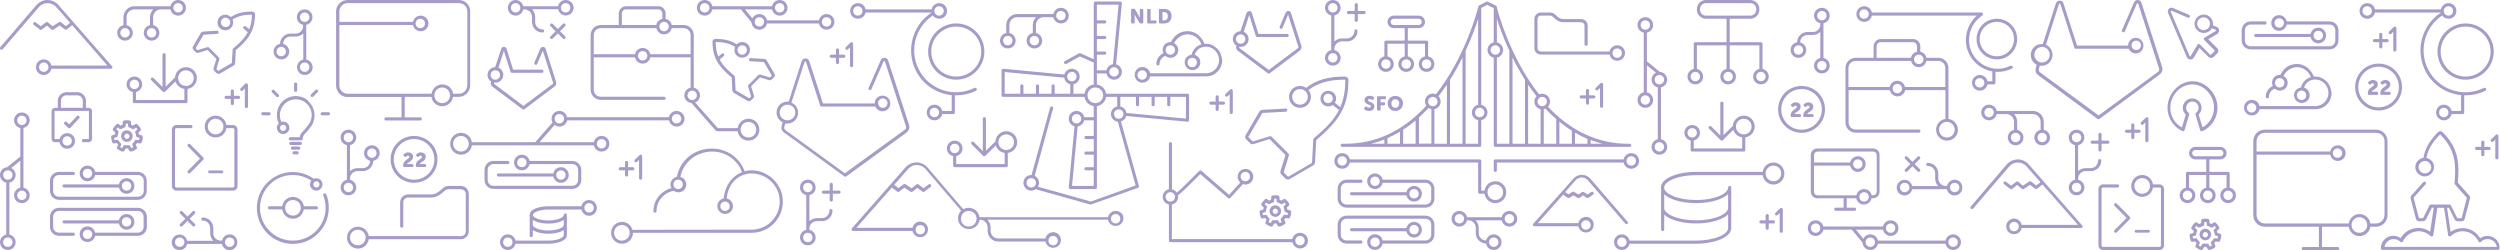 <svg enable-background="new 0 0 1600 160" viewBox="0 0 1600 160" xmlns="http://www.w3.org/2000/svg"><g fill="#503991" fill-opacity=".5"><path d="m623.6 56.3c-13.3 6.5-29.4 1-35.8-12.3-5.9-12-1.9-26.7 9.2-34.1.9 1.3 2.4 2.1 4.1 2.1 2.8 0 5-2.2 5-5s-2.2-5-5-5c-2.4 0-4.4 1.7-4.9 4h-42.2c-.5-2.3-2.5-4-4.9-4-2.8 0-5 2.2-5 5s2.2 5 5 5c2.4 0 4.4-1.7 4.9-4h42.2v.1c-.1 0-.1 0-.2.1-12 7.9-16.3 23.7-10 36.7 4.5 9.3 13.5 15 23.1 16v10.1h-6.1c-.5-2.3-2.5-4-4.9-4-2.8 0-5 2.2-5 5s2.2 5 5 5c2.4 0 4.4-1.7 4.9-4h7.1c.6 0 1-.4 1-1v-11h.9c4.2 0 8.5-.9 12.6-2.9.5-.2.7-.8.5-1.3-.4-.6-1-.8-1.5-.5m-22.6-52.3c1.7 0 3 1.3 3 3s-1.3 3-3 3-3-1.3-3-3 1.3-3 3-3m-52 6c-1.7 0-3-1.3-3-3s1.3-3 3-3 3 1.3 3 3-1.3 3-3 3m49 65c-1.7 0-3-1.3-3-3s1.3-3 3-3 3 1.3 3 3-1.3 3-3 3"/><path d="m594 33c0 9.9 8.1 18 18 18s18-8.1 18-18-8.1-18-18-18-18 8.1-18 18m18-16c8.8 0 16 7.2 16 16s-7.2 16-16 16-16-7.2-16-16 7.2-16 16-16"/><path d="m1589.6 56.3c-13.3 6.5-29.4 1-35.8-12.3-5.9-12-1.9-26.7 9.2-34.1.9 1.3 2.4 2.1 4.1 2.1 2.8 0 5-2.2 5-5s-2.2-5-5-5c-2.4 0-4.4 1.7-4.9 4h-42.2c-.5-2.3-2.5-4-4.9-4-2.8 0-5 2.2-5 5s2.2 5 5 5c2.4 0 4.4-1.7 4.9-4h42.2v.1c-.1 0-.1 0-.2.1-12 7.9-16.3 23.7-10 36.7 4.5 9.3 13.5 15 23.1 16v10.1h-6.1c-.5-2.3-2.5-4-4.9-4-2.8 0-5 2.2-5 5s2.2 5 5 5c2.4 0 4.4-1.7 4.9-4h7.1c.6 0 1-.4 1-1v-11h.9c4.2 0 8.5-.9 12.6-2.9.5-.2.7-.8.5-1.3-.4-.6-1-.8-1.5-.5m-22.6-52.3c1.7 0 3 1.3 3 3s-1.3 3-3 3-3-1.3-3-3 1.3-3 3-3m-52 6c-1.7 0-3-1.3-3-3s1.3-3 3-3 3 1.3 3 3-1.3 3-3 3m49 65c-1.7 0-3-1.3-3-3s1.3-3 3-3 3 1.3 3 3-1.3 3-3 3"/><path d="m1560 33c0 9.9 8.1 18 18 18s18-8.1 18-18-8.1-18-18-18-18 8.1-18 18m18-16c8.8 0 16 7.2 16 16s-7.2 16-16 16-16-7.2-16-16 7.2-16 16-16"/><path d="m499.4 121.2c-1.1-2.4-2.5-4.5-4.3-6.3s-4-3.2-6.4-4.3-5.1-1.6-7.9-1.6c-.2 0-.4 0-.6 0-.1 0-.1 0-.2 0s-.2 0-.4.1c-.2 0-.4 0-.6 0-.5.1-1.1.1-1.7.3-.2 0-.3.1-.4.2-.1 0-.2 0-.3.1-.7-1.9-1.6-3.7-2.8-5.4-1.4-1.9-3-3.5-4.9-4.9s-4-2.5-6.3-3.2c-2.3-.8-4.7-1.1-7.2-1.1-3.1 0-6.1.6-8.8 1.7s-5.1 2.7-7.1 4.6-3.7 4.3-4.8 6.9c-.7 1.5-1.2 3.2-1.5 4.9-2.3.4-4.1 2.5-4.1 4.9 0 .8.2 1.6.6 2.3-2.6.6-5 2-7 4-3 3-4.5 6.6-4.5 10.7 0 .6.4 1 1 1s1-.4 1-1c0-3.7 1.3-6.7 3.9-9.3 2-2 4.4-3.2 7.1-3.7.8.6 1.8 1 3 1 2.8 0 5-2.2 5-5 0-2.4-1.6-4.3-3.8-4.9.3-1.4.7-2.8 1.3-4.1 1.1-2.4 2.6-4.5 4.4-6.3s4-3.2 6.5-4.2 5.2-1.6 8-1.6c2.3 0 4.5.3 6.6 1s4 1.7 5.7 2.9c1.7 1.3 3.2 2.8 4.5 4.5 1.1 1.5 1.9 3.1 2.5 4.8-6.2 2.4-10.4 7.9-11.6 15.5-.1.4-.1.8-.2 1.1v.2c-2.3.5-4 2.5-4 4.9 0 2.8 2.2 5 5 5s5-2.2 5-5c0-2.4-1.7-4.4-4-4.9 0-.4.1-.7.1-1 1.3-8.6 6.6-14 14.6-15h1c2.5 0 4.9.5 7.1 1.4s4.2 2.3 5.8 3.9 3 3.5 3.9 5.7c1 2.2 1.4 4.5 1.4 7 0 2.4-.5 4.8-1.4 7-1 2.2-2.3 4.1-3.9 5.8-1.6 1.6-3.6 2.9-5.8 3.8s-4.6 1.4-7.1 1.4c0 0-75.9 0-76 .1-.8-2.9-3.5-5.1-6.7-5.1-3.9 0-7 3.1-7 7s3.1 7 7 7 7-3.1 7-7h75.7c2.8 0 5.5-.5 7.9-1.5s4.6-2.5 6.4-4.3 3.3-3.9 4.3-6.4c1.1-2.4 1.6-5.1 1.6-7.8s-.5-5.4-1.6-7.8m-62.4-3.2c0 1.7-1.3 3-3 3s-3-1.3-3-3 1.3-3 3-3 3 1.3 3 3m30 14c0 1.7-1.3 3-3 3s-3-1.3-3-3 1.3-3 3-3 3 1.3 3 3m-69 22c-2.8 0-5-2.2-5-5s2.2-5 5-5 5 2.2 5 5-2.2 5-5 5"/><path d="m433 71c-2.4 0-4.4 1.7-4.9 4h-65.2c-.5-2.3-2.5-4-4.9-4-2.8 0-5 2.2-5 5 0 .9.2 1.7.6 2.4l-10.6 12.1c-.1.1-.2.3-.2.5h-2.6-.4-37.8c-.5-3.4-3.4-6-6.9-6-3.9 0-7 3.1-7 7s3.1 7 7 7c3.5 0 6.4-2.6 6.9-6h37.8.4 39.8.1c.5 2.3 2.5 4 4.9 4 2.8 0 5-2.2 5-5s-2.2-5-5-5c-2.4 0-4.4 1.7-4.9 4h-.1-34.7l9.7-11.1c.8.7 1.9 1.1 3.1 1.1 2.4 0 4.4-1.7 4.9-4h65.2c.5 2.3 2.5 4 4.9 4 2.8 0 5-2.2 5-5s-2.3-5-5.1-5m-138 26c-2.8 0-5-2.2-5-5s2.2-5 5-5 5 2.2 5 5-2.2 5-5 5m90-8c1.7 0 3 1.3 3 3s-1.3 3-3 3-3-1.3-3-3 1.3-3 3-3m-27-10c-1.7 0-3-1.3-3-3s1.3-3 3-3 3 1.3 3 3-1.3 3-3 3m75 0c-1.7 0-3-1.3-3-3s1.3-3 3-3 3 1.3 3 3-1.3 3-3 3"/><path d="m294.8 119h-7.8c-1.1 0-2.1.3-2.9 1l-.8.6c-2.7 2.4-4.5 3.8-7.2 3.8h-14.8c-2.8 0-5.2 2.2-5.2 5v15.3c0 .6.4 1 1 1s1-.4 1-1v-15.3c0-1.7 1.4-3 3.2-3h14.7c3.4 0 5.6-1.7 8.5-4.2l.7-.5c.5-.4 1.1-.6 1.8-.6h7.9c1.7 0 3.2 1.3 3.2 3v24c0 1.7-1.4 3-3.2 3h-58.9c-.5-3.4-3.4-6-6.9-6-3.9 0-7 3.1-7 7s3.1 7 7 7c3.5 0 6.4-2.6 6.9-6h59 .1c2.7-.2 4.9-2.3 4.9-5v-24c0-2.9-2.3-5.1-5.2-5.1m-65.8 38c-2.8 0-5-2.2-5-5s2.2-5 5-5 5 2.2 5 5-2.2 5-5 5"/><path d="m1135 104c-3.5 0-6.4 2.6-6.9 6h-43.1c-12.4.1-22 4.5-22 10 0 .3 0 .6.1.9v11.7c-.1.1-.1.3-.1.4 0 .3 0 .6.1.9v13c0 .6.4 1 1 1s1-.4 1-1v-9.6c3.5 3.4 11.3 5.7 20.4 5.7 9.2 0 17-2.4 20.5-5.8v8.8c0 3.9-8.4 8-21 8h-42.1c-.5-2.3-2.5-4-4.9-4-2.8 0-5 2.2-5 5s2.2 5 5 5c2.4 0 4.4-1.7 4.9-4h42.1c12.9 0 23-4.4 23-10v-26c0-.6-.4-1-1-1s-1 .4-1 1c0 3.9-8.2 8-20.5 8-11.6 0-19.5-3.7-20.4-7.3v-1-.1c.6-3.7 8.7-7.5 20.4-7.5h42.6c.5 3.4 3.4 6 6.9 6 3.9 0 7-3.1 7-7s-3.1-7.1-7-7.1m-97 54c-1.7 0-3-1.3-3-3s1.3-3 3-3 3 1.3 3 3-1.3 3-3 3m47.5-28c9.2 0 17-2.4 20.5-5.8v8.8c0 3.9-8.2 8-20.5 8-11.6 0-19.5-3.7-20.4-7.3v-9.4c3.5 3.4 11.2 5.7 20.4 5.7m49.5-14c-2.8 0-5-2.2-5-5s2.2-5 5-5 5 2.2 5 5-2.2 5-5 5"/><path d="m1128 44.1v-16.1c0-.6-.4-1-1-1h-20v-15h13.2c3.2 0 5.8-2.6 5.8-5.8v-.4c0-3.2-2.6-5.8-5.8-5.8h-28.4c-3.2 0-5.8 2.6-5.8 5.8v.4c0 3.2 2.6 5.8 5.8 5.8h13.2v15h-20c-.6 0-1 .4-1 1v16 .1c-2.3.5-4 2.5-4 4.9 0 2.8 2.2 5 5 5s5-2.2 5-5c0-2.4-1.7-4.4-4-4.9v-.1-15h19v15.1c-2.3.5-4 2.5-4 4.9 0 2.8 2.2 5 5 5s5-2.2 5-5c0-2.4-1.7-4.4-4-4.9v-15.1h19v15 .1c-2.3.5-4 2.5-4 4.9 0 2.8 2.2 5 5 5s5-2.2 5-5c0-2.4-1.7-4.4-4-4.9m-36.2-34.1c-2.1 0-3.8-1.7-3.8-3.8v-.4c0-2.1 1.7-3.8 3.8-3.8h28.4c2.1 0 3.8 1.7 3.8 3.8v.4c0 2.1-1.7 3.8-3.8 3.8zm-3.8 39c0 1.7-1.3 3-3 3s-3-1.3-3-3 1.3-3 3-3 3 1.3 3 3m21 0c0 1.7-1.3 3-3 3s-3-1.3-3-3 1.3-3 3-3 3 1.3 3 3m18 3c-1.7 0-3-1.3-3-3s1.3-3 3-3 3 1.3 3 3-1.3 3-3 3"/><path d="m479 76c-3.5 0-6.4 2.6-6.9 6h-12.3l-.5-.1-14.4-16.3c1.8-.7 3.1-2.5 3.1-4.6 0-2.4-1.7-4.4-4-4.9v-.1-33.5c0-3.6-2.9-6.5-6.4-6.5h-7.6-.1c-.4-2-1.9-3.5-3.9-3.9v-3.3c0-2.7-2-4.8-4.5-4.8h-20.9c-2.6 0-4.6 2.2-4.6 4.8v7.2h-11.5c-3.6 0-6.5 2.9-6.5 6.5v34.9c0 3.6 2.9 6.5 6.5 6.5h40.5c.6 0 1-.4 1-1s-.4-1-1-1h-40.5c-2.5 0-4.5-2-4.5-4.5v-20.8c.1 0 .2.1.3.1h26 .1c.5 2.3 2.5 4 4.9 4s4.4-1.7 4.9-4h25.8v19.3.1c-2.3.5-4 2.5-4 4.9 0 2.6 2 4.7 4.5 4.9l15.5 17.6c.1.2.4.3.6.3l.9.2h.2 12.4c.5 3.4 3.4 6 6.9 6 3.9 0 7-3.1 7-7s-3.1-7-7-7m-51-59c0 1.7-1.3 3-3 3s-3-1.3-3-3 1.3-3 3-3 3 1.3 3 3m-30-8.2c0-1.6 1.1-2.8 2.5-2.8h20.9c1.4 0 2.5 1.3 2.5 2.8v3.3c-2 .4-3.5 1.9-3.9 3.9h-22zm13.3 29.9c-1.7 0-3-1.3-3-3s1.3-3 3-3 3 1.3 3 3 0 0 0 0c0 1.6-1.3 3-3 3m4.9-4c-.5-2.3-2.5-4-4.9-4s-4.4 1.7-4.9 4h-.1-26c-.1 0-.2 0-.3.1v-12.3c0-2.5 2-4.5 4.5-4.5h35.6c.5 2.3 2.5 4 4.9 4s4.4-1.7 4.9-4h.1 7.6c2.4 0 4.4 2 4.4 4.5v12.2zm23.8 26.3c0-1.7 1.3-3 3-3s3 1.3 3 3-1.3 3-3 3-3-1.3-3-3m39 27c-2.8 0-5-2.2-5-5s2.2-5 5-5 5 2.2 5 5-2.2 5-5 5"/><path d="m293.7 0h-71.3c-4 0-7.3 3.3-7.3 7.3v47.5c0 4 3.3 7.3 7.3 7.3h34.6v13h-10c-.6 0-1 .4-1 1s.4 1 1 1h22c.6 0 1-.4 1-1s-.4-1-1-1h-10v-13.1h17.1c.5 3.4 3.4 6 6.9 6s6.4-2.6 6.9-6h3.7c4 0 7.3-3.3 7.3-7.3v-47.4c.1-4-3.2-7.3-7.2-7.3m-10.7 66c-2.8 0-5-2.2-5-5s2.2-5 5-5 5 2.2 5 5-2.2 5-5 5m16-11.3c0 2.9-2.4 5.3-5.3 5.3h-3.7c-.5-3.4-3.4-6-6.9-6s-6.4 2.6-6.9 6h-53.7c-2.9 0-5.3-2.4-5.3-5.3v-38.7h47 .1c.5 2.3 2.5 4 4.9 4 2.8 0 5-2.2 5-5s-2.2-5-5-5c-2.4 0-4.4 1.7-4.9 4h-.1-47v-6.7c0-2.9 2.4-5.3 5.3-5.3h71.3c2.9 0 5.3 2.4 5.3 5.3v47.4zm-33-39.7c0-1.7 1.3-3 3-3s3 1.3 3 3-1.3 3-3 3-3-1.3-3-3"/><path d="m1520.7 83h-71.3c-4 0-7.3 3.3-7.3 7.3v47.5c0 4 3.3 7.3 7.3 7.3h34.7v13h-10c-.6 0-1 .4-1 1s.4 1 1 1h22c.6 0 1-.4 1-1s-.4-1-1-1h-10v-13h17.1c.5 3.4 3.4 6 6.9 6s6.4-2.6 6.9-6h3.7c4 0 7.3-3.3 7.3-7.3v-47.5c0-4-3.3-7.3-7.3-7.3m-10.7 66c-2.8 0-5-2.2-5-5s2.2-5 5-5 5 2.2 5 5-2.2 5-5 5m16-11.3c0 2.9-2.4 5.3-5.3 5.3h-3.7c-.5-3.4-3.4-6-6.9-6s-6.4 2.6-6.9 6h-53.7c-2.9 0-5.3-2.4-5.3-5.3v-38.7h47 .1c.5 2.3 2.5 4 4.9 4 2.8 0 5-2.2 5-5s-2.2-5-5-5c-2.4 0-4.4 1.7-4.9 4h-.1-47v-6.7c0-2.9 2.4-5.3 5.3-5.3h71.3c2.9 0 5.3 2.4 5.3 5.3v47.4zm-33-39.7c0-1.7 1.3-3 3-3s3 1.3 3 3-1.3 3-3 3-3-1.3-3-3"/><path d="m679 5c-2.4 0-4.4 1.7-4.9 4h-23.1c-3.9 0-7 3.2-7 7v5 .1c-2.3.5-4 2.5-4 4.9 0 2.8 2.2 5 5 5s5-2.2 5-5c0-2.4-1.7-4.4-4-4.9v-.1-5c0-2.8 2.2-5 5-5h12.1c-1.3 1.3-2.1 3.1-2.1 5v5 .1c-2.3.5-4 2.5-4 4.9 0 2.8 2.2 5 5 5s5-2.2 5-5c0-2.4-1.7-4.4-4-4.9v-.1-5c0-2.8 2.2-5 5-5h6.1c.5 2.3 2.5 4 4.9 4 2.8 0 5-2.2 5-5s-2.2-5-5-5m-31 21c0 1.7-1.3 3-3 3s-3-1.3-3-3 1.3-3 3-3 3 1.3 3 3m17 0c0 1.7-1.3 3-3 3s-3-1.3-3-3 1.3-3 3-3 3 1.3 3 3m14-13c-1.7 0-3-1.3-3-3s1.3-3 3-3 3 1.3 3 3-1.3 3-3 3"/><path d="m114 0c-2.4 0-4.4 1.7-4.9 4h-23.1c-3.9 0-7 3.2-7 7v5 .1c-2.3.5-4 2.5-4 4.9 0 2.8 2.2 5 5 5s5-2.2 5-5c0-2.4-1.7-4.4-4-4.9v-.1-5c0-2.8 2.2-5 5-5h12.1c-1.3 1.3-2.1 3.1-2.1 5v5 .1c-2.3.5-4 2.5-4 4.9 0 2.8 2.2 5 5 5s5-2.2 5-5c0-2.4-1.7-4.4-4-4.9v-.1-5c0-2.8 2.2-5 5-5h6.1c.5 2.3 2.5 4 4.9 4 2.8 0 5-2.2 5-5s-2.2-5-5-5m-31 21c0 1.7-1.3 3-3 3s-3-1.3-3-3 1.3-3 3-3 3 1.3 3 3m17 0c0 1.7-1.3 3-3 3s-3-1.3-3-3 1.3-3 3-3 3 1.3 3 3m14-13c-1.7 0-3-1.3-3-3s1.3-3 3-3 3 1.3 3 3-1.3 3-3 3"/><path d="m581.8 80-13.4-41.3c-.3-1.1-1.3-1.7-2.4-1.7s-2.1.7-2.4 1.7l-7.7 17.6c-.2.5 0 1.1.5 1.3s1.1 0 1.3-.5l7.7-17.6c.1-.3.4-.4.5-.4s.4 0 .5.4l13.4 41.3c.3.8 0 1.8-.8 2.3l-38.3 27.8-38-27.6c-.7-.5-1-1.5-.7-2.3l.5-1.7c0-.1 0-.2 0-.3.4.1.9.1 1.3.1 3.9 0 7-3.1 7-7 0-2.9-1.8-5.4-4.3-6.4l8.4-26c.1-.3.4-.4.5-.4s.4 0 .5.4l9 27.8c.1.4.5.7 1 .7h34.3c.8 1.8 2.5 3 4.6 3 2.8 0 5-2.2 5-5s-2.2-5-5-5-5 2.2-5 5h-33.1l-8.8-27.1c-.3-1.1-1.3-1.7-2.4-1.7s-2.1.7-2.4 1.7l-8.3 25.9c-.3 0-.5 0-.8 0-3.9 0-7 3.1-7 7 0 2.7 1.6 5.1 3.9 6.3-.1.1-.1.2-.1.3l-.5 1.7c-.5 1.7 0 3.5 1.5 4.5l38.6 28.1c.2.1.4.2.6.2s.4-.1.6-.2l38.9-28.3c1.2-1.1 1.8-2.9 1.3-4.6m-16.8-17c1.7 0 3 1.3 3 3s-1.3 3-3 3-3-1.3-3-3 1.3-3 3-3m-66 9c0-2.8 2.2-5 5-5s5 2.2 5 5-2.2 5-5 5-5-2.2-5-5"/><path d="m651 91c0-3.9-3.1-7-7-7-3.7 0-6.8 3-7 6.6l-6 5.9v-20.5c0-.6-.4-1-1-1s-1 .4-1 1v20.7l-5.8-5.8c-.4-.4-1-.4-1.4 0s-.4 1 0 1.4l7.4 7.4c.2.2.5.3.7.3.3 0 .5-.1.7-.3l6.7-6.6c.8 2.5 3 4.4 5.7 4.8v7.1h-31v-5.1c2.3-.5 4-2.5 4-4.9 0-2.8-2.2-5-5-5s-5 2.2-5 5c0 2.4 1.7 4.4 4 4.9v6.1c0 .6.4 1 1 1h33c.6 0 1-.4 1-1v-8.1c3.4-.5 6-3.4 6-6.9m-43 4c0-1.7 1.3-3 3-3s3 1.3 3 3-1.3 3-3 3-3-1.3-3-3m36 1c-2.8 0-5-2.2-5-5s2.2-5 5-5 5 2.2 5 5-2.2 5-5 5"/><path d="m126 50c0-3.9-3.1-7-7-7-3.7 0-6.8 3-7 6.6l-6 5.9v-20.5c0-.6-.4-1-1-1s-1 .4-1 1v20.7l-5.8-5.8c-.4-.4-1-.4-1.4 0s-.4 1 0 1.4l7.4 7.4c.2.2.5.3.7.3.3 0 .5-.1.7-.3l6.7-6.6c.8 2.5 3 4.4 5.7 4.8v7.1h-31v-5.1c2.3-.5 4-2.5 4-4.9 0-2.8-2.2-5-5-5s-5 2.2-5 5c0 2.4 1.7 4.4 4 4.9v6.1c0 .6.4 1 1 1h33c.6 0 1-.4 1-1v-8.1c3.4-.5 6-3.4 6-6.9m-43 4c0-1.7 1.3-3 3-3s3 1.3 3 3-1.3 3-3 3-3-1.3-3-3m36 1c-2.8 0-5-2.2-5-5s2.2-5 5-5 5 2.2 5 5-2.2 5-5 5"/><path d="m1198.8 95h-35.7c-2.3 0-4.2 1.9-4.2 4.1v23.7c0 2.3 1.9 4.1 4.2 4.1h16.8v6h-5c-.6 0-1 .4-1 1s.4 1 1 1h12c.6 0 1-.4 1-1s-.4-1-1-1h-5v-6h6.1c.5 2.3 2.5 4 4.9 4s4.4-1.7 4.9-4h.9c2.3 0 4.2-1.9 4.2-4.1v-23.7c.1-2.2-1.8-4.1-4.1-4.1m-5.8 34c-1.7 0-3-1.3-3-3s1.3-3 3-3 3 1.3 3 3-1.3 3-3 3m8-6.1c0 1.2-1 2.1-2.2 2.1h-.9c-.5-2.3-2.5-4-4.9-4s-4.4 1.7-4.9 4h-24.9c-1.2 0-2.2-1-2.2-2.1v-16.9h23.1c.5 2.3 2.5 4 4.9 4 2.8 0 5-2.2 5-5s-2.2-5-5-5c-2.4 0-4.4 1.7-4.9 4h-23.1v-4.9c0-1.2 1-2.1 2.2-2.1h35.7c1.2 0 2.2 1 2.2 2.1v23.8zm-15-17.9c0-1.7 1.3-3 3-3s3 1.3 3 3-1.3 3-3 3-3-1.3-3-3"/><path d="m377 128c-2.4 0-4.4 1.7-4.9 4h-21.2c-5.8 0-11.9 1.9-11.9 5.5v13.3c0 .6.4 1 1 1s1-.4 1-1v-3.6c2.3 1.6 6.2 2.4 9.9 2.4s7.6-.8 9.9-2.4v3.3c0 1.5-3.8 3.5-9.9 3.5h-21c-.5-2.3-2.5-4-4.9-4-2.8 0-5 2.2-5 5s2.2 5 5 5c2.4 0 4.4-1.7 4.9-4h21c5.8 0 11.9-1.9 11.9-5.5v-12.9c0-.6-.4-1-1-1s-1 .4-1 1c0 1.5-3.8 3.5-9.9 3.5s-9.9-2.1-9.9-3.5 3.8-3.5 9.9-3.5h21.2c.5 2.3 2.5 4 4.9 4 2.8 0 5-2.2 5-5s-2.2-5.1-5-5.1m-52 30c-1.7 0-3-1.3-3-3s1.3-3 3-3 3 1.3 3 3-1.3 3-3 3m25.9-14.9c3.7 0 7.6-.8 9.9-2.4v3.3c0 1.5-3.8 3.5-9.9 3.5s-9.9-2.1-9.9-3.5v-3.3c2.3 1.6 6.2 2.4 9.9 2.4m26.1-7.1c-1.7 0-3-1.3-3-3s1.3-3 3-3 3 1.3 3 3-1.3 3-3 3"/><path d="m781.2 34.4c-.5-1.3-1.3-2.4-2.2-3.3s-2-1.7-3.3-2.3-2.6-.8-4-.8c-.2 0-.4 0-.5 0s-.1 0-.2 0-.1 0-.2 0c-.4-1-.8-2-1.4-2.8-.7-1-1.6-2-2.5-2.8-1-.8-2.1-1.4-3.2-1.8-2.6-1-5.8-.8-8.3.3-1.4.6-2.6 1.5-3.7 2.6-.9 1-1.7 2.2-2.3 3.4-.1 0-.2 0-.3 0-2.8 0-5 2.2-5 5 0 .8.2 1.5.5 2.1-.8.4-1.5.9-2.2 1.5-1.6 1.5-2.3 3.3-2.3 5.4 0 .6.4 1 1 1s1-.4 1-1c0-1.6.6-2.8 1.7-3.9.5-.5 1.1-.9 1.7-1.1.1 0 .2-.1.3-.2.9.8 2 1.3 3.3 1.3 2.8 0 5-2.2 5-5 0-1.9-1.1-3.6-2.7-4.4.5-1 1.1-1.8 1.8-2.6.9-.9 1.9-1.6 3.1-2.2 2.1-1 4.6-1.1 6.8-.3 1 .4 1.9.9 2.7 1.5s1.5 1.4 2.1 2.3c.4.6.8 1.4 1 2.1-3.2.9-5.4 3.3-6.3 6.6-2.5.3-4.4 2.4-4.4 4.9 0 2.8 2.2 5 5 5s5-2.2 5-5c0-2.3-1.5-4.2-3.6-4.8.9-2.8 2.9-4.6 5.8-5.1h.1c.2 0 .4-.1.7-.1h.7c1.2 0 2.2.2 3.2.7 1 .4 1.9 1.1 2.6 1.8.8.8 1.4 1.7 1.8 2.7s.7 2.1.7 3.3-.2 2.3-.7 3.3c-.4 1-1 2-1.8 2.7-.7.8-1.6 1.4-2.6 1.8s-2.1.7-3.2.7h-35.8c-.5-2.3-2.5-4-4.9-4-2.8 0-5 2.2-5 5s2.2 5 5 5c2.4 0 4.4-1.7 4.9-4h35.8c1.4 0 2.8-.3 4-.8s2.3-1.3 3.3-2.2c.9-.9 1.7-2.1 2.2-3.3.5-1.3.8-2.7.8-4.1-.2-1.4-.5-2.8-1-4.1m-32.2.6c-1.7 0-3-1.3-3-3s1.3-3 3-3 3 1.3 3 3-1.3 3-3 3m17 5c0 1.7-1.3 3-3 3s-3-1.3-3-3 1.3-3 3-3 3 1.3 3 3m-35 11c-1.7 0-3-1.3-3-3s1.3-3 3-3 3 1.3 3 3-1.3 3-3 3"/><path d="m1491.2 55.4c-.5-1.3-1.3-2.4-2.2-3.3s-2-1.7-3.3-2.3-2.6-.8-4-.8c-.2 0-.4 0-.5 0s-.1 0-.2 0-.1 0-.2 0c-.4-1-.8-2-1.4-2.8-.7-1-1.6-2-2.5-2.8-1-.8-2.1-1.4-3.2-1.8-2.6-1-5.8-.8-8.3.3-1.4.6-2.6 1.5-3.7 2.6-.9 1-1.7 2.2-2.3 3.4-.1 0-.2 0-.3 0-2.8 0-5 2.2-5 5 0 .8.2 1.5.5 2.1-.8.4-1.5.9-2.2 1.5-1.6 1.5-2.3 3.3-2.3 5.4 0 .6.4 1 1 1s1-.4 1-1c0-1.6.6-2.8 1.7-3.9.5-.5 1.1-.9 1.7-1.1.1 0 .2-.1.3-.2.9.8 2 1.3 3.3 1.3 2.8 0 5-2.2 5-5 0-1.9-1.1-3.6-2.7-4.4.5-1 1.1-1.8 1.8-2.6.9-.9 1.9-1.6 3.1-2.2 2.1-1 4.6-1.1 6.8-.3 1 .4 1.9.9 2.7 1.5s1.5 1.4 2.1 2.3c.4.6.8 1.4 1 2.1-3.2.9-5.4 3.3-6.3 6.6-2.5.3-4.4 2.4-4.4 4.9 0 2.8 2.2 5 5 5s5-2.2 5-5c0-2.3-1.5-4.2-3.6-4.8.9-2.8 2.9-4.6 5.8-5.1h.1c.2 0 .4-.1.7-.1h.7c1.2 0 2.2.2 3.2.7 1 .4 1.9 1.1 2.6 1.8.8.8 1.4 1.7 1.8 2.7s.7 2.1.7 3.3-.2 2.3-.7 3.3c-.4 1-1 2-1.8 2.7-.7.8-1.6 1.4-2.6 1.8s-2.1.7-3.2.7h-35.8c-.5-2.3-2.5-4-4.9-4-2.8 0-5 2.2-5 5s2.2 5 5 5c2.4 0 4.4-1.7 4.9-4h35.8c1.4 0 2.8-.3 4-.8s2.3-1.3 3.3-2.2c.9-.9 1.7-2.1 2.2-3.3.5-1.3.8-2.7.8-4.1-.2-1.4-.5-2.8-1-4.1m-32.2.6c-1.7 0-3-1.3-3-3s1.3-3 3-3 3 1.3 3 3-1.3 3-3 3m17 5c0 1.7-1.3 3-3 3s-3-1.3-3-3 1.3-3 3-3 3 1.3 3 3m-35 11c-1.7 0-3-1.3-3-3s1.3-3 3-3 3 1.3 3 3-1.3 3-3 3"/><path d="m832 149c-2.4 0-4.4 1.7-4.9 4h-77.1v-22.1c2.3-.5 4-2.5 4-4.9 0-.3 0-.7-.1-1 1.3-.9 4.6-3.8 14.3-13.6l17.8 15.4c.2.2.4.2.7.2s.5-.1.7-.3l8.1-8.9c.5.2 1 .3 1.6.3 2.8 0 5-2.2 5-5s-2.2-5-5-5-5 2.2-5 5c0 1.5.7 2.8 1.7 3.7l-7.2 7.9-17.7-15.4c-.4-.3-1-.3-1.4.1-5.8 5.9-12.4 12.4-14.3 13.9-.7-1-1.8-1.8-3.1-2.1v-29.2c0-.6-.4-1-1-1s-1 .4-1 1v29.1c-2.3.5-4 2.5-4 4.9s1.7 4.4 4 4.9v23.1c0 .6.4 1 1 1h78.1c.5 2.3 2.5 4 4.9 4 2.8 0 5-2.2 5-5s-2.3-5-5.1-5m-35-39c1.7 0 3 1.3 3 3s-1.3 3-3 3-3-1.3-3-3 1.3-3 3-3m-51 16c0-1.7 1.3-3 3-3s3 1.3 3 3-1.3 3-3 3-3-1.3-3-3m86 31c-1.7 0-3-1.3-3-3s1.3-3 3-3 3 1.3 3 3-1.3 3-3 3"/><path d="m1035 29c-2.4 0-4.4 1.7-4.9 4h-43.9c-1.2 0-2.2-1-2.2-2.1v-18.8c0-1.2 1-2.1 2.2-2.1h6c.4 0 .8.1 1.2.4l.5.4c2.5 2.3 3.9 3.4 6.7 3.4h11.3c1.2 0 2.2 1 2.2 2.1v12c0 .6.4 1 1 1s1-.4 1-1v-12c0-2.3-1.9-4.1-4.2-4.1h-11.3c-2 0-3-.6-5.3-2.9 0 0-.1 0-.1-.1l-.6-.4c-.7-.5-1.6-.8-2.4-.8h-6c-2.3 0-4.2 1.9-4.2 4.1v18.7c0 2.2 1.7 3.9 3.8 4.1h.2 44.1c.5 2.3 2.5 4 4.9 4 2.8 0 5-2.2 5-5s-2.2-4.9-5-4.9m0 8c-1.7 0-3-1.3-3-3s1.3-3 3-3 3 1.3 3 3-1.3 3-3 3"/><path d="m355.9 52.4-6.7-21.2c-.2-.7-.9-1.2-1.7-1.2s-1.4.5-1.7 1.1l-3.8 9c-.2.5 0 1.1.5 1.3s1.1 0 1.3-.5l3.6-8.5 6.6 20.6c.1.2 0 .5-.2.7l-18.8 14.1-13-9.8s-5.7-4.3-5.7-4.3c-.2-.1-.3-.4-.2-.7l.1-.2c.3.1.6.1.9.1 2.8 0 5-2.2 5-5 0-2.1-1.3-3.9-3.1-4.6l3.5-10.8 4.2 13.4c.1.4.5.7 1 .7h19.1c.6 0 1-.4 1-1s-.4-1-1-1h-18.4l-4.2-13.4c-.2-.7-.9-1.2-1.7-1.2s-1.4.5-1.7 1.2l-3.9 11.8c-2.7 0-4.9 2.3-4.9 5 0 1.7.9 3.3 2.3 4.2l-.1.3c-.3 1.1 0 2.2.9 2.9 0 0 4 3 4.1 3.1l15.2 11.4c.2.1.4.2.6.2s.4-.1.6-.2l19.4-14.6c.8-.7 1.2-1.8.9-2.9m-38.9-7.4c1.7 0 3 1.3 3 3s-1.3 3-3 3-3-1.3-3-3 1.3-3 3-3"/><path d="m361.7 15.3c-.4-.4-1-.4-1.4 0l-3.3 3.3-3.3-3.3c-.4-.4-1-.4-1.4 0s-.4 1 0 1.4l3.3 3.3-3.3 3.3c-.4.4-.4 1 0 1.4.2.2.5.3.7.3s.5-.1.7-.3l3.3-3.3 3.3 3.3c.2.2.5.3.7.3s.5-.1.7-.3c.4-.4.4-1 0-1.4l-3.3-3.3 3.3-3.3c.4-.4.4-1 0-1.4"/><path d="m362 0c-2.4 0-4.4 1.7-4.9 4h-22.2c-.5-2.3-2.5-4-4.9-4-2.8 0-5 2.2-5 5s2.2 5 5 5c2.4 0 4.4-1.7 4.9-4h.7.1c2.6 0 4.8 2.1 4.8 4.8v3.2.1.3c.2 3.5 3.1 6.4 6.7 6.4.6 0 1-.4 1-1s-.4-1-1-1c-2.6 0-4.6-2-4.7-4.6v-3.5c0-1.9-.8-3.6-2-4.8h16.7c.5 2.3 2.5 4 4.9 4 2.8 0 5-2.2 5-5s-2.3-4.9-5.1-4.9m-32 8c-1.7 0-3-1.3-3-3s1.3-3 3-3 3 1.3 3 3-1.3 3-3 3m32 0c-1.7 0-3-1.3-3-3s1.3-3 3-3 3 1.3 3 3-1.3 3-3 3"/><path d="m714 135c-2.4 0-4.4 1.7-4.9 4h-82.2c-.5-3.4-3.4-6-6.9-6-1.3 0-2.4.3-3.5.9l-23.2-27.1c-1.8-1.8-4.2-2.9-6.7-2.9s-4.9 1-6.8 2.9l-34.6 39.4s0 .1-.1.1c0 .1-.1.1-.1.2v.2.1.2.2c0 .1.1.1.1.1 0 .1.1.1.1.2 0 0 .1.1.2.1 0 0 .1.1.1.1.1 0 .2.1.4.1h38 .1c.5 2.3 2.5 4 4.9 4 2.8 0 5-2.2 5-5s-2.2-5-5-5c-2.4 0-4.4 1.7-4.9 4h-.1-35.8l22.7-25.8 3.4 2.6c.4.3 1 .3 1.3 0l3.3-2.5 4 2.6c.4.3.9.2 1.3-.1l3-2.4 3.3 2.5c.2.1.4.2.6.2.3 0 .5-.1.7-.3l3.9-3c.4-.3.5-1 .2-1.4s-1-.5-1.4-.2l-3.3 2.5-3.3-2.5c-.4-.3-.9-.3-1.2 0l-3.1 2.5-4-2.6c-.4-.2-.8-.2-1.2 0l-3.3 2.5-2.7-2.1 9.1-10.4c1.4-1.5 3.3-2.3 5.3-2.3s3.9.8 5.3 2.2l23.1 27c-1.2 1.3-2 3-2 4.8 0 3.9 3.1 7 7 7 3.5 0 6.4-2.6 6.9-6h.1c2.8 0 5 2.3 5 5.1v2.3.1c.2 3.6 3.1 6.5 6.7 6.5h30.2.1c.5 2.3 2.5 4 4.9 4 2.8 0 5-2.2 5-5s-2.2-5-5-5c-2.4 0-4.4 1.7-4.9 4h-.1-30.3c-2.6 0-4.7-2.2-4.7-5v-1.9c0-2-.8-3.8-2.1-5.1h77.2c.5 2.3 2.5 4 4.9 4 2.8 0 5-2.2 5-5s-2.2-4.6-5-4.6m-125 9c1.7 0 3 1.3 3 3s-1.3 3-3 3-3-1.3-3-3 1.3-3 3-3m85 7c1.7 0 3 1.3 3 3s-1.3 3-3 3-3-1.3-3-3 1.3-3 3-3m-54-6c-2.8 0-5-2.2-5-5s2.2-5 5-5 5 2.2 5 5-2.2 5-5 5m94-2c-1.7 0-3-1.3-3-3s1.3-3 3-3 3 1.3 3 3-1.3 3-3 3"/><path d="m243 98c0-2.8-2.2-5-5-5s-5 2.2-5 5c0 2.4 1.6 4.3 3.9 4.9 0 2.6-2.1 4.7-4.7 4.7h-3.4c-1.9 0-3.6.8-4.8 2v-16.7c2.3-.5 4-2.5 4-4.9 0-2.8-2.2-5-5-5s-5 2.2-5 5c0 2.4 1.7 4.4 4 4.9v22.2c-2.3.5-4 2.5-4 4.9 0 2.8 2.2 5 5 5s5-2.2 5-5c0-2.4-1.7-4.4-4-4.9v-.7-.1c0-2.6 2.1-4.8 4.8-4.8h3.3.2.2.1c3.5-.2 6.2-3.1 6.3-6.6 2.3-.4 4.1-2.4 4.1-4.9m-23-10c0-1.7 1.3-3 3-3s3 1.3 3 3-1.3 3-3 3-3-1.3-3-3m6 32c0 1.7-1.3 3-3 3s-3-1.3-3-3 1.3-3 3-3 3 1.3 3 3m12-19c-1.7 0-3-1.3-3-3s1.3-3 3-3 3 1.3 3 3-1.3 3-3 3"/><path d="m860.7 49c-10.8 0-17.8 2-24.8 7.2-1.1-.7-2.4-1.2-3.9-1.2-3.9 0-7 3.1-7 7s3.1 7 7 7 7-3.1 7-7c0-1.7-.6-3.2-1.6-4.4 6.5-4.7 13.1-6.6 23.3-6.6.2 0 .3.1.3.3 0 6.7-1 12.2-3.2 17.3l-3.5-2.8c.5-.8.8-1.7.8-2.7 0-2.8-2.2-5-5-5s-5 2.2-5 5 2.2 5 5 5c1 0 2-.3 2.8-.9l4.1 3.2c-2 3.8-4.8 7.5-8.5 11.2-2.1 2.1-4.6 4.3-7.6 6.9-.2.2-.3.4-.4.7l-.8 14.8c0 .1-.1.2-.1.3l-15.1 8.8s0 0-.1 0-.2-.1-.2-.1l-2.5-2.5c-.1-.1-.1-.2-.1-.3l3.3-10.8c.1-.4 0-.7-.2-1l-11-11c-.3-.3-.6-.4-1-.2l-10.9 3.3c-.1 0-.2 0-.2-.1l-2.5-2.5c-.1-.1-.1-.3-.1-.4l8.8-15c.1-.1.2-.2.2-.2l14.9-.8c.6 0 1-.5.9-1.1 0-.6-.5-1-1.1-.9l-14.9.8c-.7.1-1.4.5-1.8 1.1l-8.8 15.1c-.5.8-.4 2 .4 2.7l2.5 2.5c.4.4 1 .6 1.6.6.2 0 .4 0 .6-.1l10.2-3.2 10.2 10.2-3.2 10.3c-.2.8 0 1.6.6 2.2l2.6 2.6c.5.4 1 .6 1.6.6.4 0 .8-.1 1.1-.3l15.1-8.8c.6-.4 1-1.1 1.1-1.8l.8-14.4c2.9-2.4 5.3-4.6 7.4-6.7 9.5-9.5 13.2-18.4 13.2-31.7 0-1.2-1-2.2-2.3-2.2m-28.7 18c-2.8 0-5-2.2-5-5s2.2-5 5-5 5 2.2 5 5-2.2 5-5 5m15-4c0-1.7 1.3-3 3-3s3 1.3 3 3-1.3 3-3 3-3-1.3-3-3"/><path d="m1041.8 142.1-24.2-28c-1.4-1.4-3.2-2.2-5.2-2.2s-3.8.8-5.2 2.2l-25.9 29.1s0 .1-.1.1c0 .1-.1.1-.1.2v.2.1.2.2c0 .1.1.1.1.1 0 .1.1.1.1.2 0 0 .1.1.2.1 0 0 .1.1.1.1.1 0 .2.1.4.1h28 .1c.5 2.3 2.5 4 4.9 4 2.8 0 5-2.2 5-5s-2.2-5-5-5c-2.4 0-4.4 1.7-4.9 4h-.1-25.8l16.2-18.2 2.9 2c.3.2.9.2 1.2 0l2.4-1.6 2.9 1.7c.3.2.8.2 1.2-.1l2.1-1.6 2.3 1.6c.2.1.4.2.6.2s.4-.1.6-.2l2.9-2c.5-.3.6-.9.3-1.4s-.9-.6-1.4-.3l-2.4 1.6-2.4-1.6c-.3-.2-.8-.2-1.1 0l-2.2 1.6-2.9-1.7c-.3-.2-.7-.2-1.1 0l-2.4 1.6-2.2-1.5 6.8-7.7c1-1 2.4-1.6 3.8-1.6s2.8.6 3.7 1.5l24.1 27.9c.4.4 1 .5 1.4.1.6.1.6-.5.3-1m-26.8-1.1c1.7 0 3 1.3 3 3s-1.3 3-3 3-3-1.3-3-3 1.3-3 3-3"/><path d="m405 107h-3v-3c0-.6-.4-1-1-1s-1 .4-1 1v3h-3c-.6 0-1 .4-1 1s.4 1 1 1h3v3c0 .6.4 1 1 1s1-.4 1-1v-3h3c.6 0 1-.4 1-1s-.4-1-1-1"/><path d="m410.4 99.1c-.4-.2-.8-.1-1.1.2l-3 2.9c-.4.4-.4 1 0 1.4s1 .4 1.4 0l1.3-1.3v11.7c0 .6.4 1 1 1s1-.4 1-1v-14c0-.4-.2-.8-.6-.9"/><path d="m914 36.1v-9.1c0-.6-.4-1-1-1h-12v-8h7c2.2 0 4-1.8 4-4s-1.8-4-4-4h-16c-2.2 0-4 1.8-4 4s1.8 4 4 4h7v8h-12c-.6 0-1 .4-1 1v9.1c-2.3.5-4 2.5-4 4.9 0 2.8 2.2 5 5 5s5-2.2 5-5c0-2.4-1.7-4.4-4-4.9v-8.1h11v8.1c-2.3.5-4 2.5-4 4.9 0 2.8 2.2 5 5 5s5-2.2 5-5c0-2.4-1.7-4.4-4-4.9v-8.1h11v8.1c-2.3.5-4 2.5-4 4.9 0 2.8 2.2 5 5 5s5-2.2 5-5c0-2.4-1.7-4.4-4-4.9m-24-22.1c0-1.1.9-2 2-2h16c1.1 0 2 .9 2 2s-.9 2-2 2h-16c-1.1 0-2-.9-2-2m0 27c0 1.7-1.3 3-3 3s-3-1.3-3-3 1.3-3 3-3 3 1.3 3 3m13 0c0 1.7-1.3 3-3 3s-3-1.3-3-3 1.3-3 3-3 3 1.3 3 3m10 3c-1.7 0-3-1.3-3-3s1.3-3 3-3 3 1.3 3 3-1.3 3-3 3"/><path d="m1427 120.1v-9.1c0-.6-.4-1-1-1h-12v-8h7c2.2 0 4-1.8 4-4s-1.8-4-4-4h-16c-2.2 0-4 1.8-4 4s1.8 4 4 4h7v8h-12c-.6 0-1 .4-1 1v9.1c-2.3.5-4 2.5-4 4.9 0 2.8 2.2 5 5 5s5-2.2 5-5c0-2.4-1.7-4.4-4-4.9v-8.1h11v8.1c-2.3.5-4 2.5-4 4.9 0 2.8 2.2 5 5 5s5-2.2 5-5c0-2.4-1.7-4.4-4-4.9v-8.1h11v8.1c-2.3.5-4 2.5-4 4.9 0 2.8 2.2 5 5 5s5-2.2 5-5c0-2.4-1.7-4.4-4-4.9m-24-22.1c0-1.1.9-2 2-2h16c1.1 0 2 .9 2 2s-.9 2-2 2h-16c-1.1 0-2-.9-2-2m0 27c0 1.7-1.3 3-3 3s-3-1.3-3-3 1.3-3 3-3 3 1.3 3 3m13 0c0 1.7-1.3 3-3 3s-3-1.3-3-3 1.3-3 3-3 3 1.3 3 3m10 3c-1.7 0-3-1.3-3-3s1.3-3 3-3 3 1.3 3 3-1.3 3-3 3"/><path d="m366.3 103h-27.4c-.5-2.3-2.5-4-4.9-4-2.8 0-5 2.2-5 5s2.2 5 5 5c2.4 0 4.4-1.7 4.9-4h27.4c2.1 0 3.7 1.7 3.7 3.7v6.5c0 2.1-1.7 3.7-3.7 3.7h-50.5c-2.1 0-3.7-1.7-3.7-3.7v-6.5c0-2.1 1.7-3.7 3.7-3.7h9.2c.6 0 1-.4 1-1s-.4-1-1-1h-9.2c-3.2 0-5.7 2.6-5.7 5.7v6.5c0 3.2 2.6 5.7 5.7 5.7h50.5c3.2 0 5.7-2.6 5.7-5.7v-6.5c0-3.1-2.6-5.7-5.7-5.7m-32.3 4c-1.7 0-3-1.3-3-3s1.3-3 3-3 3 1.3 3 3-1.3 3-3 3"/><path d="m318 112c0 .6.4 1 1 1h35.1c.5 2.3 2.5 4 4.9 4 2.8 0 5-2.2 5-5s-2.2-5-5-5c-2.4 0-4.4 1.7-4.9 4h-35.1c-.6 0-1 .4-1 1m41-3c1.7 0 3 1.3 3 3s-1.3 3-3 3-3-1.3-3-3 1.3-3 3-3"/><path d="m1490.9 13.7h-27.4c-.5-2.3-2.5-4-4.9-4-2.8 0-5 2.2-5 5s2.2 5 5 5c2.4 0 4.4-1.7 4.9-4h27.4c2.1 0 3.7 1.7 3.7 3.7v6.5c0 2.1-1.7 3.7-3.7 3.7h-50.5c-2.1 0-3.7-1.7-3.7-3.7v-6.5c0-2.1 1.7-3.7 3.7-3.7h9.2c.6 0 1-.4 1-1s-.4-1-1-1h-9.2c-3.2 0-5.7 2.6-5.7 5.7v6.5c0 3.2 2.6 5.7 5.7 5.7h50.5c3.2 0 5.7-2.6 5.7-5.7v-6.5c.1-3.2-2.5-5.7-5.7-5.7m-32.2 4c-1.7 0-3-1.3-3-3s1.3-3 3-3 3 1.3 3 3-1.4 3-3 3"/><path d="m1442.7 22.7c0 .6.4 1 1 1h35.1c.5 2.3 2.5 4 4.9 4 2.8 0 5-2.2 5-5s-2.2-5-5-5c-2.4 0-4.4 1.7-4.9 4h-35.1c-.6 0-1 .4-1 1m41-3c1.7 0 3 1.3 3 3s-1.3 3-3 3-3-1.3-3-3 1.3-3 3-3"/><path d="m265 87c-8.3 0-15 6.7-15 15s6.7 15 15 15 15-6.7 15-15-6.7-15-15-15m0 28c-7.2 0-13-5.8-13-13s5.8-13 13-13 13 5.8 13 13-5.8 13-13 13"/><path d="m263.8 105h-3.3c.1-1.2 3.9-1.8 3.9-4.7 0-2-1.7-2.8-3.2-2.8s-2.4.8-2.9 1.4c-.3.4-.2.7.2 1l.5.4c.4.3.7.2 1-.2.2-.2.6-.5 1-.5.5 0 1 .3 1 .9 0 1.3-4 1.9-4 5.4v.3c0 .5.3.7.8.7h5.1c.5 0 .7-.2.7-.7v-.5c-.1-.4-.3-.7-.8-.7"/><path d="m271.9 105h-3.3c.1-1.2 3.9-1.8 3.9-4.7 0-2-1.7-2.8-3.2-2.8s-2.4.8-2.9 1.4c-.3.4-.2.7.2 1l.5.4c.4.3.7.2 1-.2.2-.2.6-.5 1-.5.5 0 1 .3 1 .9 0 1.3-4 1.9-4 5.4v.3c0 .5.3.7.8.7h5.1c.5 0 .7-.2.7-.7v-.5c-.1-.4-.3-.7-.8-.7"/><path d="m1286.6 42.1c-4.4 2.2-9.4 2.5-14 .9-4.7-1.6-8.5-5-10.6-9.4-4-8.3-1.2-18.5 6.7-23.7 0 0 0 0 .1-.1.1 0 .1-.1.1-.1s.1-.1.1-.2.1-.1.1-.2 0-.1 0-.2v-.1-.1c0-.1 0-.1 0-.2s0-.1-.1-.2v-.1s0 0-.1-.1c0-.1-.1-.1-.1-.1s-.1-.1-.2-.1-.1-.1-.2-.1-.1 0-.2 0h-.1-70.1c-.5-2.3-2.5-4-4.9-4-2.8 0-5 2.2-5 5s2.2 5 5 5c2.4 0 4.4-1.7 4.9-4h67.2c-6.8 6.1-9.1 16.1-5 24.4 2.4 5 6.6 8.7 11.8 10.5 1 .4 2.1.6 3.1.8v6.3h-3.1c-.5-2.3-2.5-4-4.9-4-2.8 0-5 2.2-5 5s2.2 5 5 5c2.4 0 4.4-1.7 4.9-4h4.1c.6 0 1-.4 1-1v-7.1c.5 0 1 .1 1.5.1 3.1 0 6.1-.7 9-2.1.5-.2.7-.8.5-1.3-.4-.5-1-.7-1.5-.5m-93.6-30.1c-1.7 0-3-1.3-3-3s1.3-3 3-3 3 1.3 3 3-1.3 3-3 3m74 44c-1.7 0-3-1.3-3-3s1.3-3 3-3 3 1.3 3 3-1.3 3-3 3"/><path d="m1265 25c0 7.2 5.8 13 13 13s13-5.8 13-13-5.8-13-13-13-13 5.8-13 13m13-11c6.1 0 11 4.9 11 11s-4.9 11-11 11-11-4.9-11-11 4.9-11 11-11"/><path d="m495.8 47.5-5.2-9c-.3-.5-.8-.8-1.4-.8l-8.8-.5c-.6 0-1 .4-1.1.9 0 .6.4 1 .9 1.1l8.7.5 5.1 8.7-1.2 1.2-6.3-1.9c-.4-.1-.7 0-1 .2l-6.5 6.5c-.3.3-.4.6-.2 1l1.9 6.3-1.2 1.2-8.7-5.1-.5-8.7c0-.3-.1-.5-.4-.7-1.8-1.5-3.2-2.8-4.5-4-2.1-2.1-3.7-4.1-4.8-6.3l2.6-2.2c.4-.4.5-1 .1-1.4s-1-.5-1.4-.1l-2.2 1.8c-1.1-2.7-1.6-5.7-1.7-9.3 5.4 0 8.9.9 12.4 3.1-.2.6-.4 1.2-.4 1.9 0 2.8 2.2 5 5 5s5-2.2 5-5-2.2-5-5-5c-1.4 0-2.6.6-3.5 1.5-3.8-2.5-7.7-3.5-13.7-3.5-1 0-1.8.8-1.8 1.7 0 8 2.2 13.4 8 19.1 1.2 1.2 2.6 2.5 4.3 3.9l.4 8.4c.1.5.4 1 .9 1.4l8.9 5.2c.3.2.6.2.9.2.4 0 .8-.2 1.2-.5l1.5-1.5c.4-.5.6-1.1.4-1.7l-1.8-5.9 5.7-5.7 5.8 1.8c.2.1.4.1.5.1.5 0 .9-.2 1.2-.5l1.5-1.5c.6-.4.7-1.3.4-1.9m-20.8-18.5c1.7 0 3 1.3 3 3s-1.3 3-3 3-3-1.3-3-3c0-.6.2-1.1.5-1.6v-.1c.6-.8 1.5-1.3 2.5-1.3"/><path d="m123.8 31.9 1.5 1.5c.3.3.8.5 1.2.5.1 0 .3 0 .5-.1l5.8-1.8 5.7 5.7-1.8 5.9c-.2.6 0 1.2.4 1.7l1.5 1.5c.4.3.8.5 1.2.5.3 0 .6-.1.9-.2l8.9-5.2c.5-.3.8-.8.9-1.4l.4-8.4c1.7-1.4 3.1-2.7 4.3-3.9 5.7-5.8 8-11.1 8-19.1 0-1-.8-1.7-1.8-1.7-5.9 0-9.9 1-13.7 3.5-.9-.9-2.2-1.5-3.5-1.5-2.8 0-5 2.2-5 5s2.2 5 5 5 5-2.2 5-5c0-.7-.1-1.3-.4-1.9 3.4-2.2 7-3.1 12.4-3.1 0 3.6-.5 6.6-1.7 9.3l-2.2-1.8c-.4-.4-1.1-.3-1.4.1-.4.4-.3 1.1.1 1.4l2.6 2.2c-1.2 2.2-2.7 4.2-4.8 6.3-1.2 1.2-2.7 2.6-4.5 4-.2.2-.3.4-.4.7l-.5 8.7-8.7 5.1-1.2-1.2 1.9-6.3c.1-.4 0-.7-.2-1l-6.5-6.5c-.3-.3-.6-.4-1-.2l-6.3 1.9-1.2-1.2 5.1-8.7 8.7-.5c.6 0 1-.5.9-1.1 0-.6-.5-1-1.1-.9l-8.8.5c-.6.1-1.1.4-1.4.8l-5.2 9c-.2.5-.1 1.3.4 1.9m23-19.3c0 .1 0 .1 0 0l.1.1c.3.5.5 1 .5 1.6 0 1.7-1.3 3-3 3s-3-1.3-3-3 1.3-3 3-3c1 0 1.9.5 2.4 1.3"/><path d="m1382 118h-4.1c-.5-3.4-3.4-6-6.9-6-3.9 0-7 3.1-7 7s3.1 7 7 7c3.5 0 6.4-2.6 6.9-6h4.1c.6 0 1 .4 1 1v36c0 .6-.4 1-1 1h-36c-.6 0-1-.4-1-1v-36c0-.6.4-1 1-1h9.2c.6 0 1-.4 1-1s-.4-1-1-1h-9.2c-1.7 0-3 1.3-3 3v36c0 1.7 1.3 3 3 3h36c1.7 0 3-1.3 3-3v-36c0-1.7-1.3-3-3-3m-11 6c-2.8 0-5-2.2-5-5s2.2-5 5-5 5 2.2 5 5-2.2 5-5 5"/><path d="m1353.3 130.3c-.4.4-.4 1 0 1.4l7.7 7.8-7.7 7.8c-.4.4-.4 1 0 1.4.2.2.4.3.7.3s.5-.1.7-.3l8.4-8.5c.4-.4.4-1 0-1.4l-8.4-8.5c-.4-.4-1-.4-1.4 0"/><path d="m1375 148.9c.5 0 .9-.4.9-.9s-.4-.9-.9-.9h-7.9c-.5 0-.9.4-.9.9s.4.9.9.9z"/><path d="m149 80h-4.1c-.5-3.4-3.4-6-6.9-6-3.9 0-7 3.1-7 7s3.1 7 7 7c3.5 0 6.4-2.6 6.9-6h4.1c.6 0 1 .4 1 1v36c0 .6-.4 1-1 1h-36c-.6 0-1-.4-1-1v-36c0-.6.4-1 1-1h9.2c.6 0 1-.4 1-1s-.4-1-1-1h-9.2c-1.7 0-3 1.3-3 3v36c0 1.7 1.3 3 3 3h36c1.7 0 3-1.3 3-3v-36c0-1.7-1.3-3-3-3m-11 6c-2.8 0-5-2.2-5-5s2.2-5 5-5 5 2.2 5 5-2.2 5-5 5"/><path d="m120.3 92.3c-.4.4-.4 1 0 1.4l7.7 7.8-7.7 7.8c-.4.4-.4 1 0 1.4.2.2.4.3.7.3s.5-.1.7-.3l8.4-8.5c.4-.4.4-1 0-1.4l-8.4-8.5c-.4-.4-1-.4-1.4 0"/><path d="m142 110.9c.5 0 .9-.4.9-.9s-.4-.9-.9-.9h-7.9c-.5 0-.9.4-.9.9s.4.9.9.9z"/><path d="m529 9c-2.4 0-4.4 1.7-4.9 4h-.1-33.1c-.5-2.3-2.5-4-4.9-4-2 0-3.7 1.2-4.5 2.8l-4.7-5.8h17.2.1c.5 2.3 2.5 4 4.9 4 2.8 0 5-2.2 5-5s-2.2-5-5-5c-2.4 0-4.4 1.7-4.9 4h-.1-38-.1c-.5-2.3-2.5-4-4.9-4-2.8 0-5 2.2-5 5s2.2 5 5 5c2.4 0 4.4-1.7 4.9-4h.1 18.2l6.8 8.4c.2 2.6 2.3 4.6 5 4.6 2.4 0 4.4-1.7 4.9-4h33.1.1c.5 2.3 2.5 4 4.9 4 2.8 0 5-2.2 5-5s-2.2-5-5-5m-30-7c1.7 0 3 1.3 3 3s-1.3 3-3 3-3-1.3-3-3 1.3-3 3-3m-48 6c-1.7 0-3-1.3-3-3s1.3-3 3-3 3 1.3 3 3-1.3 3-3 3m35 9c-1.7 0-3-1.3-3-3s1.3-3 3-3 3 1.3 3 3-1.3 3-3 3m43 0c-1.7 0-3-1.3-3-3s1.3-3 3-3 3 1.3 3 3-1.3 3-3 3"/><path d="m10 155c0-2.4-1.7-4.4-4-4.9v-.1-33.1c2.3-.5 4-2.5 4-4.9 0-2-1.2-3.7-2.8-4.5l5.8-4.7v17.2.1c-2.3.5-4 2.5-4 4.9 0 2.8 2.2 5 5 5s5-2.2 5-5c0-2.4-1.7-4.4-4-4.9v-.1-38-.1c2.3-.5 4-2.5 4-4.9 0-2.8-2.2-5-5-5s-5 2.2-5 5c0 2.4 1.7 4.4 4 4.9v.1 18.2l-8.4 6.8c-2.6.2-4.6 2.4-4.6 5 0 2.4 1.7 4.4 4 4.9v33.1.1c-2.3.5-4 2.5-4 4.9 0 2.8 2.2 5 5 5s5-2.2 5-5m7-30c0 1.7-1.3 3-3 3s-3-1.3-3-3 1.3-3 3-3 3 1.3 3 3m-6-48c0-1.7 1.3-3 3-3s3 1.3 3 3-1.3 3-3 3-3-1.3-3-3m-9 35c0-1.7 1.3-3 3-3s3 1.3 3 3-1.3 3-3 3-3-1.3-3-3m0 43c0-1.7 1.3-3 3-3s3 1.3 3 3-1.3 3-3 3-3-1.3-3-3"/><path d="m859 94h88c.6 0 1-.4 1-1v-16.1c2.3-.5 4-2.5 4-4.9s-1.7-4.4-4-4.9v-62l3.8-2 4.2 2.1v21.9c-2.3.5-4 2.5-4 4.9s1.7 4.4 4 4.9v56.1c0 .6.4 1 1 1h86c.6 0 1-.4 1-1s-.4-1-1-1h-1c-19.3 0-36.5-8-51.3-23.7.8-.9 1.3-2 1.3-3.3 0-2.8-2.2-5-5-5-.7 0-1.4.1-2 .4-18.8-23.8-26.5-53.5-27-55.5v-.4c0-.4-.2-.7-.6-.9l-5.2-2.5c-.3-.1-.6-.1-.9 0l-4.8 2.5c-.3.2-.5.5-.5.9v.3c-.5 2.1-8.2 31.7-27 55.5-.6-.3-1.3-.4-2-.4-2.8 0-5 2.2-5 5 0 1 .3 2 .8 2.8-14.8 16.1-32.2 24.3-51.8 24.3h-2c-.6 0-1 .4-1 1s.4 1 1 1m159-4.4c2.5.9 5 1.7 7.5 2.4h-7.5zm-10-4.7c2.6 1.5 5.3 2.9 8 4v.1 3h-8zm-10-7c2.6 2.1 5.3 4.1 8.1 5.8 0 .1-.1.2-.1.3v8h-8zm-2-1.7v15.8h-8v-22.1c.4-.1.7-.2 1.1-.4 2.2 2.5 4.5 4.7 6.9 6.7m-9-14.2c1.7 0 3 1.3 3 3 0 1.6-1.3 3-3 3s0 0 0 0c-1.6 0-3-1.4-3-3s1.3-3 3-3m-9-7.8c1.7 2.5 3.5 5 5.4 7.4-.9.9-1.4 2.1-1.4 3.4 0 2.4 1.7 4.4 4 4.9v22.1h-8zm-10-17.4c2.3 4.7 5 9.5 8 14.3v40.9h-8zm-10-24.8c1.6 5 4.2 12.4 8.1 20.7 0 .1-.1.2-.1.3v59h-8v-55.1c2.3-.5 4-2.5 4-4.9s-1.7-4.4-4-4.9zm2 20c0 1.7-1.3 3-3 3s-3-1.3-3-3 1.3-3 3-3 3 1.3 3 3m-13 37c1.7 0 3 1.3 3 3s-1.3 3-3 3-3-1.3-3-3 1.3-3 3-3m-1-57v55.1c-2.3.5-4 2.5-4 4.9s1.7 4.4 4 4.9v15.1h-8v-59c0-.1 0-.2-.1-.3 3.9-8.3 6.5-15.7 8.1-20.7m-18 39.1c3-4.8 5.7-9.7 8-14.3v55.2h-8zm-7.4 10.5c1.9-2.4 3.7-4.9 5.4-7.4v37.8h-8v-22-.1c2.3-.5 4-2.5 4-4.9 0-1.3-.5-2.5-1.4-3.4m-3.6.4c1.7 0 3 1.3 3 3s-1.3 3-3 3-3-1.3-3-3 1.3-3 3-3m-9 13.3c2.1-1.9 4.2-4 6.3-6.2.5.3 1.1.6 1.8.7v.1 22h-8v-16.6zm-10 7.7c2.7-1.8 5.4-3.7 8-5.9v14.9h-8zm-10 5.4c2.7-1.2 5.4-2.6 8-4.1v7.7h-8zm-2 .9v2.7h-8.5c2.9-.7 5.7-1.6 8.5-2.7"/><path d="m957 116c-3.5 0-6.4 2.6-6.9 6h-.1-2v-19c0-.6-.4-1-1-1h-83.1c-.5-2.3-2.5-4-4.9-4-2.8 0-5 2.2-5 5s2.2 5 5 5c2.4 0 4.4-1.7 4.9-4h82.1v19c0 .6.4 1 1 1h3 .1c.5 3.4 3.4 6 6.9 6 3.9 0 7-3.1 7-7s-3.1-7-7-7m-98-10c-1.7 0-3-1.3-3-3s1.3-3 3-3 3 1.3 3 3-1.3 3-3 3m98 22c-2.8 0-5-2.2-5-5s2.2-5 5-5 5 2.2 5 5-2.2 5-5 5"/><path d="m1044 98c-2.4 0-4.4 1.7-4.9 4h-.1-82c-.6 0-1 .4-1 1v6c0 .6.4 1 1 1s1-.4 1-1v-5h81 .1c.5 2.3 2.5 4 4.9 4 2.8 0 5-2.2 5-5s-2.2-5-5-5m0 8c-1.7 0-3-1.3-3-3s1.3-3 3-3 3 1.3 3 3-1.3 3-3 3"/><path d="m876.3 68.9c-.8 0-1.4-.4-1.7-.6-.4-.2-.7-.2-1 .2l-.4.6c-.3.5-.1.8.1 1 .5.4 1.7.9 3 .9 2.1 0 3.3-1.3 3.3-2.9 0-2.9-4.1-2.6-4.1-4 0-.4.3-.7 1-.7.6 0 1 .2 1.5.4.4.2.7.3 1-.2l.3-.6c.2-.4.2-.7-.2-1s-1.4-.7-2.5-.7c-1.9 0-3.3 1.1-3.3 2.8 0 2.9 4.1 2.7 4.1 4-.2.5-.5.8-1.1.8"/><path d="m882.1 70.8h.8c.5 0 .7-.2.7-.7v-2.7h2.1c.5 0 .7-.2.7-.7v-.5c0-.5-.2-.7-.7-.7h-2.1v-2h2.7c.5 0 .7-.2.7-.7v-.5c0-.5-.2-.7-.7-.7h-4.3c-.5 0-.7.2-.7.7v7.9c.1.4.3.6.8.6"/><path d="m893 71c2.9 0 4.9-2.1 4.9-4.9 0-2.7-2-4.7-4.9-4.7s-4.9 2.1-4.9 4.7c0 2.8 2 4.9 4.9 4.9m0-7.5c1.5 0 2.5 1.1 2.5 2.7s-1 2.8-2.5 2.8-2.5-1.2-2.5-2.8 1-2.7 2.5-2.7"/><path d="m760 60h-52-.1c-.4-3.1-2.9-5.5-5.9-5.9 0 0 0 0 0-.1v-7h6 .1c.5 2.3 2.5 4 4.9 4 2.8 0 5-2.2 5-5 0-2.3-1.6-4.3-3.7-4.8l3.7-39.1c0-.3-.1-.6-.3-.8-.1-.2-.4-.3-.7-.3h-16c-.6 0-1 .4-1 1v35.9l-8.5-3.8c-.3-.1-.6-.1-.9 0l-9.1 5c-.5.3-.7.9-.4 1.4.2.3.5.5.9.5.2 0 .3 0 .5-.1l8.6-4.8 8.5 3.8c.1.1.3.1.4.1v14 .1c-3.1.4-5.5 2.9-5.9 5.9h-.1-7v-6-.1c2.3-.5 4-2.5 4-4.9 0-2.8-2.2-5-5-5-2.3 0-4.3 1.6-4.8 3.7l-39.1-3.7c-.3 0-.6.1-.8.3s-.3.5-.3.7v16c0 .6.4 1 1 1h52 .1c.4 3.1 2.9 5.5 5.9 5.9v.1 7h-6-.1c-.5-2.3-2.5-4-4.9-4-2.8 0-5 2.2-5 5 0 2.3 1.6 4.3 3.7 4.8l-3.7 39.1c0 .3.1.6.3.8s.5.3.7.3h16c.6 0 1-.4 1-1v-52-.1c3.1-.4 5.5-2.9 5.9-5.9h.1 7v6 .1c-2.3.5-4 2.5-4 4.9 0 2.6 2 4.7 4.5 4.9v.3l11.3 40.5-28.7 10.3-33.8-9.5c.4-.7.7-1.6.7-2.5 0-2-1.2-3.7-2.8-4.5l11.8-43.2c.1-.5-.2-1.1-.7-1.2s-1.1.2-1.2.7l-11.9 43.2c-.1 0-.2 0-.2 0-2.8 0-5 2.2-5 5s2.2 5 5 5c1 0 2-.3 2.8-.9l35 9.8h.3c.1 0 .2 0 .3-.1l29.9-10.6c.5-.2.8-.7.6-1.2l-11.5-41.3c1.7-.5 3-1.8 3.4-3.5l39.1 3.7h.1c.2 0 .5-.1.7-.3s.3-.5.3-.7v-15.9c0-.6-.4-1-1-1m-44-14c0 1.7-1.3 3-3 3s-3-1.3-3-3 1.3-3 3-3 3 1.3 3 3m-14-11h5c.6 0 1-.4 1-1s-.4-1-1-1h-5v-8h5c.6 0 1-.4 1-1s-.4-1-1-1h-5v-8h5c.6 0 1-.4 1-1s-.4-1-1-1h-5v-10h13.9l-3.6 38.1c-2.1.3-3.7 1.9-4.2 3.9h-.1-6zm-17 19v6h-10v-5c0-.6-.4-1-1-1s-1 .4-1 1v5h-8v-5c0-.6-.4-1-1-1s-1 .4-1 1v5h-8v-5c0-.6-.4-1-1-1s-1 .4-1 1v5h-10v-13.9l38.1 3.6c.3 2.1 1.9 3.8 3.9 4.3m-2-5c0-1.7 1.3-3 3-3s3 1.3 3 3-1.3 3-3 3-3-1.3-3-3m3 27c0-1.7 1.3-3 3-3s3 1.3 3 3-1.3 3-3 3-3-1.3-3-3m14 11h-5c-.6 0-1 .4-1 1s.4 1 1 1h5v8h-5c-.6 0-1 .4-1 1s.4 1 1 1h5v8h-5c-.6 0-1 .4-1 1s.4 1 1 1h5v10h-13.9l3.6-38.1c2.1-.3 3.7-1.9 4.2-3.9h.1 6zm1-21c-2.8 0-5-2.2-5-5s2.2-5 5-5 5 2.2 5 5-2.2 5-5 5m-41 54c-1.7 0-3-1.3-3-3s1.3-3 3-3 3 1.3 3 3-1.3 3-3 3m56-44c-1.7 0-3-1.3-3-3s1.3-3 3-3 3 1.3 3 3-1.3 3-3 3m43-.1-38.1-3.6c-.3-2.1-1.9-3.7-3.9-4.2v-.1-6h10v5c0 .6.4 1 1 1s1-.4 1-1v-5h8v5c0 .6.4 1 1 1s1-.4 1-1v-5h8v5c0 .6.4 1 1 1s1-.4 1-1v-5h10z"/><path d="m724.7 15h.8c.5 0 .7-.2.7-.7v-3.6c0-.6-.1-1.6-.1-1.6s.4 1 .8 1.6l2.3 3.8c.2.3.5.5.8.5h1c.5 0 .7-.2.7-.7v-7.9c0-.5-.2-.7-.7-.7h-.8c-.5 0-.7.2-.7.7v3.6c0 .6.1 1.6.1 1.6s-.4-1-.8-1.6l-2.3-3.9c-.2-.3-.5-.5-.9-.5h-1c-.5 0-.7.2-.7.7v7.9c.1.6.3.8.8.8"/><path d="m734.9 15h4.6c.5 0 .7-.2.7-.7v-.5c0-.5-.2-.7-.7-.7h-3.1v-6.7c0-.5-.2-.7-.7-.7h-.8c-.5 0-.7.2-.7.7v7.9c0 .5.2.7.7.7"/><path d="m742.4 15h2.6c2.9 0 4.8-1.7 4.8-4.7s-1.9-4.6-4.8-4.6h-2.6c-.5 0-.7.2-.7.7v7.9c0 .5.2.7.7.7m1.6-7.3h.9c1.5 0 2.5.9 2.5 2.7s-1 2.7-2.5 2.7h-.9z"/><path d="m537 122h-4v-4c0-.6-.4-1-1-1s-1 .4-1 1v4h-4c-.6 0-1 .4-1 1s.4 1 1 1h4v4c0 .6.4 1 1 1s1-.4 1-1v-4h4c.6 0 1-.4 1-1s-.4-1-1-1"/><path d="m531.8 133.8c-.6 0-1 .4-1 1 0 2.6-2.1 4.8-4.8 4.8h-3.2c-1.9 0-3.6.8-4.8 2v-16.7c2.3-.5 4-2.5 4-4.9 0-2.8-2.2-5-5-5s-5 2.2-5 5c0 2.4 1.7 4.4 4 4.9v22.2c-2.3.5-4 2.5-4 4.9 0 2.8 2.2 5 5 5s5-2.2 5-5c0-2.4-1.7-4.4-4-4.9v-.7-.1c0-2.6 2.1-4.8 4.8-4.8h3.7.2c3.4-.3 6.1-3.2 6.1-6.7 0-.5-.5-1-1-1m-17.8-13.8c0-1.7 1.3-3 3-3s3 1.3 3 3-1.3 3-3 3-3-1.3-3-3m6 32c0 1.7-1.3 3-3 3s-3-1.3-3-3 1.3-3 3-3 3 1.3 3 3"/><path d="m873 7h-4v-4c0-.6-.4-1-1-1s-1 .4-1 1v4h-4c-.6 0-1 .4-1 1s.4 1 1 1h4v4c0 .6.4 1 1 1s1-.4 1-1v-4h4c.6 0 1-.4 1-1s-.4-1-1-1"/><path d="m867.8 18.8c-.6 0-1 .4-1 1 0 2.6-2.1 4.8-4.8 4.8h-3.2c-1.9 0-3.6.8-4.8 2v-16.7c2.3-.5 4-2.5 4-4.9 0-2.8-2.2-5-5-5s-5 2.2-5 5c0 2.4 1.7 4.4 4 4.9v22.2c-2.3.5-4 2.5-4 4.9 0 2.8 2.2 5 5 5s5-2.2 5-5c0-2.4-1.7-4.4-4-4.9v-.7-.1c0-2.6 2.1-4.8 4.8-4.8h3.7.2c3.4-.3 6.1-3.2 6.1-6.7 0-.5-.5-1-1-1m-17.8-13.8c0-1.7 1.3-3 3-3s3 1.3 3 3-1.3 3-3 3-3-1.3-3-3m6 32c0 1.7-1.3 3-3 3s-3-1.3-3-3 1.3-3 3-3 3 1.3 3 3"/><path d="m540 35h-3v-3c0-.6-.4-1-1-1s-1 .4-1 1v3h-3c-.6 0-1 .4-1 1s.4 1 1 1h3v3c0 .6.4 1 1 1s1-.4 1-1v-3h3c.6 0 1-.4 1-1s-.4-1-1-1"/><path d="m545.4 27.1c-.4-.2-.8-.1-1.1.2l-3 2.9c-.4.4-.4 1 0 1.4s1 .4 1.4 0l1.3-1.3v11.7c0 .6.4 1 1 1s1-.4 1-1v-14c0-.4-.2-.8-.6-.9"/><path d="m152.7 61.3h-3v-3c0-.6-.4-1-1-1s-1 .4-1 1v3h-3c-.6 0-1 .4-1 1s.4 1 1 1h3v3c0 .6.4 1 1 1s1-.4 1-1v-3h3c.6 0 1-.4 1-1s-.5-1-1-1"/><path d="m158.1 53.4c-.4-.2-.8-.1-1.1.2l-3 2.9c-.4.4-.4 1 0 1.4s1 .4 1.4 0l1.3-1.3v11.6c0 .6.4 1 1 1s1-.4 1-1v-14c0-.3-.3-.6-.6-.8"/><path d="m783 65h-3v-3c0-.6-.4-1-1-1s-1 .4-1 1v3h-3c-.6 0-1 .4-1 1s.4 1 1 1h3v3c0 .6.4 1 1 1s1-.4 1-1v-3h3c.6 0 1-.4 1-1s-.4-1-1-1"/><path d="m788.4 57.1c-.4-.2-.8-.1-1.1.2l-3 2.9c-.4.4-.4 1 0 1.4s1 .4 1.4 0l1.3-1.3v11.7c0 .6.4 1 1 1s1-.4 1-1v-14c0-.4-.2-.8-.6-.9"/><path d="m1020 61h-3v-3c0-.6-.4-1-1-1s-1 .4-1 1v3h-3c-.6 0-1 .4-1 1s.4 1 1 1h3v3c0 .6.4 1 1 1s1-.4 1-1v-3h3c.6 0 1-.4 1-1s-.4-1-1-1"/><path d="m1025.4 53.1c-.4-.2-.8-.1-1.1.2l-3 2.9c-.4.4-.4 1 0 1.4s1 .4 1.4 0l1.3-1.3v11.7c0 .6.4 1 1 1s1-.4 1-1v-14c0-.4-.2-.8-.6-.9"/><path d="m1527.7 25h-3v-3c0-.6-.4-1-1-1s-1 .4-1 1v3h-3c-.6 0-1 .4-1 1s.4 1 1 1h3v3c0 .6.4 1 1 1s1-.4 1-1v-3h3c.6 0 1-.4 1-1s-.5-1-1-1"/><path d="m1533.1 17.1c-.4-.2-.8-.1-1.1.2l-3 2.9c-.4.4-.4 1 0 1.4s1 .4 1.4 0l1.3-1.3v11.7c0 .6.4 1 1 1s1-.4 1-1v-14c0-.4-.3-.8-.6-.9"/><path d="m1593 94h-3v-3c0-.6-.4-1-1-1s-1 .4-1 1v3h-3c-.6 0-1 .4-1 1s.4 1 1 1h3v3c0 .6.4 1 1 1s1-.4 1-1v-3h3c.6 0 1-.4 1-1s-.4-1-1-1"/><path d="m1598.4 86.1c-.4-.2-.8-.1-1.1.2l-3 2.9c-.4.4-.4 1 0 1.4s1 .4 1.4 0l1.3-1.3v11.7c0 .6.4 1 1 1s1-.4 1-1v-14c0-.4-.2-.8-.6-.9"/><path d="m1135 141h-3v-3c0-.6-.4-1-1-1s-1 .4-1 1v3h-3c-.6 0-1 .4-1 1s.4 1 1 1h3v3c0 .6.4 1 1 1s1-.4 1-1v-3h3c.6 0 1-.4 1-1s-.4-1-1-1"/><path d="m1140.4 133.1c-.4-.2-.8-.1-1.1.2l-3 2.9c-.4.4-.4 1 0 1.4s1 .4 1.4 0l1.3-1.3v11.7c0 .6.4 1 1 1s1-.4 1-1v-14c0-.4-.2-.8-.6-.9"/><path d="m1369 83h-3v-3c0-.6-.4-1-1-1s-1 .4-1 1v3h-3c-.6 0-1 .4-1 1s.4 1 1 1h3v3c0 .6.4 1 1 1s1-.4 1-1v-3h3c.6 0 1-.4 1-1s-.4-1-1-1"/><path d="m1374.4 75.1c-.4-.2-.8-.1-1.1.2l-3 2.9c-.4.4-.4 1 0 1.4s1 .4 1.4 0l1.3-1.3v11.7c0 .6.4 1 1 1s1-.4 1-1v-14c0-.4-.2-.8-.6-.9"/><path d="m1349 90h-4v-4c0-.6-.4-1-1-1s-1 .4-1 1v4h-4c-.6 0-1 .4-1 1s.4 1 1 1h4v4c0 .6.4 1 1 1s1-.4 1-1v-4h4c.6 0 1-.4 1-1s-.4-1-1-1"/><path d="m1343.8 101.8c-.6 0-1 .4-1 1 0 2.6-2.1 4.8-4.8 4.8h-3.2c-1.9 0-3.6.8-4.8 2v-16.7c2.3-.5 4-2.5 4-4.9 0-2.8-2.2-5-5-5s-5 2.2-5 5c0 2.4 1.7 4.4 4 4.9v22.2c-2.3.5-4 2.5-4 4.9 0 2.8 2.2 5 5 5s5-2.2 5-5c0-2.4-1.7-4.4-4-4.9v-.7-.1c0-2.6 2.1-4.8 4.8-4.8h3.7.2c3.4-.3 6.1-3.2 6.1-6.7 0-.5-.5-1-1-1m-17.8-13.8c0-1.7 1.3-3 3-3s3 1.3 3 3-1.3 3-3 3-3-1.3-3-3m6 32c0 1.7-1.3 3-3 3s-3-1.3-3-3 1.3-3 3-3 3 1.3 3 3"/><path d="m1219.3 109.7c.2.2.5.3.7.3s.5-.1.7-.3l3.3-3.3 3.3 3.3c.2.2.5.3.7.3s.5-.1.7-.3c.4-.4.4-1 0-1.4l-3.3-3.3 3.3-3.3c.4-.4.4-1 0-1.4s-1-.4-1.4 0l-3.3 3.3-3.3-3.3c-.4-.4-1-.4-1.4 0s-.4 1 0 1.4l3.3 3.3-3.3 3.3c-.4.4-.4 1 0 1.4"/><path d="m1251 115c-2.4 0-4.4 1.7-4.9 4h-.7-.1c-2.6 0-4.8-2.1-4.8-4.8v-3.2-.1c0-.1 0-.2 0-.3-.2-3.5-3.1-6.4-6.7-6.4-.6 0-1 .4-1 1s.4 1 1 1c2.6 0 4.6 2 4.7 4.6v3.5c0 1.9.8 3.6 2 4.8h-16.7c-.5-2.3-2.5-4-4.9-4-2.8 0-5 2.2-5 5s2.2 5 5 5c2.4 0 4.4-1.7 4.9-4h22.2c.5 2.3 2.5 4 4.9 4 2.8 0 5-2.2 5-5s-2.1-5.1-4.9-5.1m-32 8c-1.7 0-3-1.3-3-3s1.3-3 3-3 3 1.3 3 3-1.3 3-3 3m32 0c-1.7 0-3-1.3-3-3s1.3-3 3-3 3 1.3 3 3-1.3 3-3 3"/><path d="m115.3 144.7c.2.2.5.3.7.3s.5-.1.7-.3l3.3-3.3 3.3 3.3c.2.2.5.3.7.3s.5-.1.7-.3c.4-.4.4-1 0-1.4l-3.3-3.3 3.3-3.3c.4-.4.4-1 0-1.4s-1-.4-1.4 0l-3.3 3.3-3.3-3.3c-.4-.4-1-.4-1.4 0s-.4 1 0 1.4l3.3 3.3-3.3 3.3c-.4.4-.4 1 0 1.4"/><path d="m147 150c-2.4 0-4.4 1.7-4.9 4h-.7-.1c-2.6 0-4.8-2.1-4.8-4.8v-3.2-.1c0-.1 0-.2 0-.3-.2-3.5-3.1-6.4-6.7-6.4-.6 0-1 .4-1 1s.4 1 1 1c2.6 0 4.6 2 4.7 4.6v3.5c0 1.9.8 3.6 2 4.8h-16.7c-.5-2.3-2.5-4-4.9-4-2.8 0-5 2.2-5 5s2.2 5 5 5c2.4 0 4.4-1.7 4.9-4h22.2c.5 2.3 2.5 4 4.9 4 2.8 0 5-2.2 5-5s-2.1-5.1-4.9-5.1m-32 8c-1.7 0-3-1.3-3-3s1.3-3 3-3 3 1.3 3 3-1.3 3-3 3m32 0c-1.7 0-3-1.3-3-3s1.3-3 3-3 3 1.3 3 3-1.3 3-3 3"/><path d="m1250 150c-2.4 0-4.4 1.7-4.9 4h-.1-43.1c-.5-2.3-2.5-4-4.9-4-2 0-3.6 1.1-4.5 2.8l-4.7-5.8h17.2.1c.5 2.3 2.5 4 4.9 4 2.8 0 5-2.2 5-5s-2.2-5-5-5c-2.4 0-4.4 1.7-4.9 4h-.1-38-.1c-.5-2.3-2.5-4-4.9-4-2.8 0-5 2.2-5 5s2.2 5 5 5c2.4 0 4.4-1.7 4.9-4h.1 18.2l6.8 8.3c.2 2.6 2.3 4.7 5 4.7 2.4 0 4.4-1.7 4.9-4h43.1.1c.5 2.3 2.5 4 4.9 4 2.8 0 5-2.2 5-5s-2.2-5-5-5m-40-7c1.7 0 3 1.3 3 3s-1.3 3-3 3-3-1.3-3-3 1.3-3 3-3m-48 6c-1.7 0-3-1.3-3-3s1.3-3 3-3 3 1.3 3 3-1.3 3-3 3m35 9c-1.7 0-3-1.3-3-3s1.3-3 3-3 3 1.3 3 3-1.3 3-3 3m53 0c-1.7 0-3-1.3-3-3s1.3-3 3-3 3 1.3 3 3-1.3 3-3 3"/><path d="m1167 37.1v-22.2c2.3-.5 4-2.5 4-4.9 0-2.8-2.2-5-5-5s-5 2.2-5 5c0 2.4 1.7 4.4 4 4.9v.7.1c0 2.6-2.1 4.8-4.8 4.8h-3.3c-.1 0-.1 0-.2 0h-.2s0 0-.1 0c-3.5.2-6.2 3.1-6.3 6.6-2.4.4-4.1 2.4-4.1 4.9 0 2.8 2.2 5 5 5s5-2.2 5-5c0-2.4-1.6-4.3-3.9-4.9 0-2.6 2.1-4.7 4.7-4.7h3.4c1.9 0 3.6-.8 4.8-2v16.7c-2.3.5-4 2.5-4 4.9 0 2.8 2.2 5 5 5s5-2.2 5-5c0-2.4-1.7-4.4-4-4.9m-13-5.1c0 1.7-1.3 3-3 3s-3-1.3-3-3 1.3-3 3-3 3 1.3 3 3m9-22c0-1.7 1.3-3 3-3s3 1.3 3 3-1.3 3-3 3-3-1.3-3-3m3 35c-1.7 0-3-1.3-3-3s1.3-3 3-3 3 1.3 3 3-1.3 3-3 3"/><path d="m196 38.1v-22.2c2.3-.5 4-2.5 4-4.9 0-2.8-2.2-5-5-5s-5 2.2-5 5c0 2.4 1.7 4.4 4 4.9v.7.1c0 2.6-2.1 4.8-4.8 4.8h-3.2c-.1 0-.1 0-.2 0h-.2s0 0-.1 0c-3.5.2-6.2 3.1-6.3 6.6-2.4.4-4.1 2.4-4.1 4.9 0 2.8 2.2 5 5 5s5-2.2 5-5c0-2.4-1.6-4.3-3.9-4.9 0-2.6 2.1-4.7 4.7-4.7h3.4c1.9 0 3.6-.8 4.8-2v16.7c-2.3.5-4 2.5-4 4.9 0 2.8 2.2 5 5 5s5-2.2 5-5c-.1-2.4-1.8-4.4-4.1-4.9m-13-5.1c0 1.7-1.3 3-3 3s-3-1.3-3-3 1.3-3 3-3 3 1.3 3 3m9-22c0-1.7 1.3-3 3-3s3 1.3 3 3-1.3 3-3 3-3-1.3-3-3m3 35c-1.7 0-3-1.3-3-3s1.3-3 3-3 3 1.3 3 3-1.3 3-3 3"/><path d="m1153 55c-8.3 0-15 6.7-15 15s6.7 15 15 15 15-6.7 15-15-6.7-15-15-15m0 28c-7.2 0-13-5.8-13-13s5.8-13 13-13 13 5.8 13 13-5.8 13-13 13"/><path d="m1151.8 73h-3.3c.1-1.2 3.9-1.8 3.9-4.7 0-2-1.7-2.8-3.2-2.8s-2.4.8-2.9 1.4c-.3.4-.2.7.2 1l.5.4c.4.3.7.2 1-.2.2-.2.6-.5 1-.5.5 0 1 .3 1 .9 0 1.3-4 1.9-4 5.4v.3c0 .5.3.7.8.7h5.1c.5 0 .7-.2.7-.7v-.5c-.1-.4-.3-.7-.8-.7"/><path d="m1159.9 73h-3.3c.1-1.2 3.9-1.8 3.9-4.7 0-2-1.7-2.8-3.2-2.8s-2.4.8-2.9 1.4c-.3.4-.2.7.2 1l.5.4c.4.3.7.2 1-.2.2-.2.6-.5 1-.5.5 0 1 .3 1 .9 0 1.3-4 1.9-4 5.4v.3c0 .5.3.7.8.7h5.1c.5 0 .7-.2.7-.7v-.5c-.1-.4-.3-.7-.8-.7"/><path d="m1522.3 40.7c-8.3 0-15 6.7-15 15s6.7 15 15 15 15-6.7 15-15-6.7-15-15-15m0 28c-7.2 0-13-5.8-13-13s5.8-13 13-13 13 5.8 13 13-5.8 13-13 13"/><path d="m1521.2 58.7h-3.3c.1-1.2 3.9-1.8 3.9-4.7 0-2-1.7-2.8-3.2-2.8s-2.4.8-2.9 1.4c-.3.4-.2.7.2 1l.5.4c.4.3.7.2 1-.2.2-.2.6-.5 1-.5.5 0 1 .3 1 .9 0 1.3-4 1.9-4 5.4v.4c0 .5.3.7.8.7h5.1c.5 0 .7-.2.7-.7v-.5c-.1-.5-.4-.8-.8-.8"/><path d="m1529.2 58.7h-3.3c.1-1.2 3.9-1.8 3.9-4.7 0-2-1.7-2.8-3.2-2.8s-2.4.8-2.9 1.4c-.3.4-.2.7.2 1l.5.4c.4.3.7.2 1-.2.2-.2.6-.5 1-.5.5 0 1 .3 1 .9 0 1.3-4 1.9-4 5.4v.4c0 .5.3.7.8.7h5.1c.5 0 .7-.2.7-.7v-.5c-.1-.5-.3-.8-.8-.8"/><path d="m966 135c-2.4 0-4.4 1.7-4.9 4h-22.2c-.5-2.3-2.5-4-4.9-4-2.8 0-5 2.2-5 5s2.2 5 5 5c2.4 0 4.4-1.7 4.9-4h.7.1c2.6 0 4.8 2.1 4.8 4.8v3.3.2.2.1c.2 3.5 3.1 6.2 6.6 6.3.4 2.4 2.4 4.1 4.9 4.1 2.8 0 5-2.2 5-5s-2.2-5-5-5c-2.4 0-4.3 1.6-4.9 3.9-2.6 0-4.7-2.1-4.7-4.7v-3.4c0-1.9-.8-3.6-2-4.8h16.7c.5 2.3 2.5 4 4.9 4 2.8 0 5-2.2 5-5s-2.2-5-5-5m-10 17c1.7 0 3 1.3 3 3s-1.3 3-3 3-3-1.3-3-3 1.3-3 3-3m-22-9c-1.7 0-3-1.3-3-3s1.3-3 3-3 3 1.3 3 3-1.3 3-3 3m32 0c-1.7 0-3-1.3-3-3s1.3-3 3-3 3 1.3 3 3-1.3 3-3 3"/><path d="m912.3 115h-27.4c-.5-2.3-2.5-4-4.9-4-2.8 0-5 2.2-5 5s2.2 5 5 5c2.4 0 4.4-1.7 4.9-4h27.4c2.1 0 3.7 1.7 3.7 3.7v6.5c0 2.1-1.7 3.7-3.7 3.7h-50.5c-2.1 0-3.7-1.7-3.7-3.7v-6.5c0-2.1 1.7-3.7 3.7-3.7h9.2c.6 0 1-.4 1-1s-.4-1-1-1h-9.2c-3.2 0-5.7 2.6-5.7 5.7v6.5c0 3.2 2.6 5.7 5.7 5.7h50.5c3.2 0 5.7-2.6 5.7-5.7v-6.5c0-3.1-2.6-5.7-5.7-5.7m-32.3 4c-1.7 0-3-1.3-3-3s1.3-3 3-3 3 1.3 3 3-1.3 3-3 3"/><path d="m864 124c0 .6.4 1 1 1h35.1c.5 2.3 2.5 4 4.9 4 2.8 0 5-2.2 5-5s-2.2-5-5-5c-2.4 0-4.4 1.7-4.9 4h-35.1c-.6 0-1 .4-1 1m41-3c1.7 0 3 1.3 3 3s-1.3 3-3 3-3-1.3-3-3 1.3-3 3-3"/><path d="m912.3 138h-50.5c-3.2 0-5.7 2.6-5.7 5.7v6.5c0 3.2 2.6 5.7 5.7 5.7h9.2c.6 0 1-.4 1-1s-.4-1-1-1h-9.2c-2.1 0-3.7-1.7-3.7-3.7v-6.5c0-2.1 1.7-3.7 3.7-3.7h50.5c2.1 0 3.7 1.7 3.7 3.7v6.5c0 2.1-1.7 3.7-3.7 3.7h-27.4c-.5-2.3-2.5-4-4.9-4-2.8 0-5 2.2-5 5s2.2 5 5 5c2.4 0 4.4-1.7 4.9-4h27.4c3.2 0 5.7-2.6 5.7-5.7v-6.5c0-3.1-2.6-5.7-5.7-5.7m-32.3 20c-1.7 0-3-1.3-3-3s1.3-3 3-3 3 1.3 3 3-1.3 3-3 3"/><path d="m905 152c2.8 0 5-2.2 5-5s-2.2-5-5-5c-2.4 0-4.4 1.7-4.9 4h-35.1c-.6 0-1 .4-1 1s.4 1 1 1h35.1c.5 2.3 2.5 4 4.9 4m0-8c1.7 0 3 1.3 3 3s-1.3 3-3 3-3-1.3-3-3 1.3-3 3-3"/><path d="m88.3 110h-27.4c-.5-2.3-2.5-4-4.9-4-2.8 0-5 2.2-5 5s2.2 5 5 5c2.4 0 4.4-1.7 4.9-4h27.4c2.1 0 3.7 1.7 3.7 3.7v6.5c0 2.1-1.7 3.7-3.7 3.7h-50.6c-2.1 0-3.7-1.7-3.7-3.7v-6.5c0-2.1 1.7-3.7 3.7-3.7h9.2c.6 0 1-.4 1-1s-.4-1-1-1h-9.2c-3.2 0-5.7 2.6-5.7 5.7v6.5c0 3.2 2.6 5.7 5.7 5.7h50.5c3.2 0 5.7-2.6 5.7-5.7v-6.5c.1-3.1-2.5-5.7-5.6-5.7m-32.3 4c-1.7 0-3-1.3-3-3s1.3-3 3-3 3 1.3 3 3-1.3 3-3 3"/><path d="m40 119c0 .6.4 1 1 1h35.1c.5 2.3 2.5 4 4.9 4 2.8 0 5-2.2 5-5s-2.2-5-5-5c-2.4 0-4.4 1.7-4.9 4h-35.1c-.6 0-1 .4-1 1m41-3c1.7 0 3 1.3 3 3s-1.3 3-3 3-3-1.3-3-3 1.3-3 3-3"/><path d="m88.3 133h-50.6c-3.2 0-5.7 2.6-5.7 5.7v6.5c0 3.2 2.6 5.7 5.7 5.7h9.2c.6 0 1-.4 1-1s-.4-1-1-1h-9.2c-2.1 0-3.7-1.7-3.7-3.7v-6.5c0-2.1 1.7-3.7 3.7-3.7h50.5c2.1 0 3.7 1.7 3.7 3.7v6.5c0 2.1-1.7 3.7-3.7 3.7h-27.3c-.5-2.3-2.5-4-4.9-4-2.8 0-5 2.2-5 5s2.2 5 5 5c2.4 0 4.4-1.7 4.9-4h27.4c3.2 0 5.7-2.6 5.7-5.7v-6.5c0-3.1-2.6-5.7-5.7-5.7m-32.3 20c-1.7 0-3-1.3-3-3s1.3-3 3-3 3 1.3 3 3-1.3 3-3 3"/><path d="m81 147c2.8 0 5-2.2 5-5s-2.2-5-5-5c-2.4 0-4.4 1.7-4.9 4h-35.1c-.6 0-1 .4-1 1s.4 1 1 1h35.1c.5 2.3 2.5 4 4.9 4m0-8c1.7 0 3 1.3 3 3s-1.3 3-3 3-3-1.3-3-3 1.3-3 3-3"/><path d="m1063 89.1v-33.2c2.3-.5 4-2.5 4-4.9 0-2.7-2.1-4.8-4.7-5l-8.3-6.8v-18.2-.1c2.3-.5 4-2.5 4-4.9 0-2.8-2.2-5-5-5s-5 2.2-5 5c0 2.4 1.7 4.4 4 4.9v.1 38 .1c-2.3.5-4 2.5-4 4.9 0 2.8 2.2 5 5 5s5-2.2 5-5c0-2.4-1.7-4.4-4-4.9v-.1-17.2l5.8 4.7c-1.6.8-2.8 2.5-2.8 4.5 0 2.4 1.7 4.4 4 4.9v33.1.1c-2.3.5-4 2.5-4 4.9 0 2.8 2.2 5 5 5s5-2.2 5-5c0-2.4-1.7-4.4-4-4.9m-13-73.1c0-1.7 1.3-3 3-3s3 1.3 3 3-1.3 3-3 3-3-1.3-3-3m6 48c0 1.7-1.3 3-3 3s-3-1.3-3-3 1.3-3 3-3 3 1.3 3 3m3-13c0-1.7 1.3-3 3-3s3 1.3 3 3-1.3 3-3 3-3-1.3-3-3m3 46c-1.7 0-3-1.3-3-3s1.3-3 3-3 3 1.3 3 3-1.3 3-3 3"/><path d="m832.9 29.4-6.7-21.2c-.2-.7-.9-1.2-1.7-1.2s-1.4.5-1.7 1.1l-3.8 9c-.2.5 0 1.1.5 1.3s1.1 0 1.3-.5l3.6-8.5 6.6 20.6c.1.2 0 .5-.2.7l-18.8 14.1-18.7-14c-.2-.1-.3-.4-.2-.7l.1-.2c.3.1.6.1.9.1 2.8 0 5-2.2 5-5 0-2.1-1.3-3.9-3.1-4.6l3.5-10.8 4.2 13.4c.1.4.5.7 1 .7h19.1c.6 0 1-.4 1-1s-.4-1-1-1h-18.4l-4.2-13.4c-.2-.7-.9-1.2-1.7-1.2s-1.4.5-1.7 1.2l-3.9 11.7c-2.7 0-4.9 2.3-4.9 5 0 1.7.9 3.3 2.3 4.2l-.1.3c-.3 1.1 0 2.2.9 2.9l19.3 14.5c.2.1.4.2.6.2s.4-.1.6-.2l19.4-14.6c.8-.7 1.2-1.8.9-2.9m-38.9-7.4c1.7 0 3 1.3 3 3s-1.3 3-3 3-3-1.3-3-3 1.3-3 3-3"/><path d="m1383.8 43-13.3-41.3c-.3-1.1-1.3-1.7-2.4-1.7s-2 .7-2.4 1.7l-7.6 17.6c-.2.5 0 1.1.5 1.3s1.1 0 1.3-.5l7.6-17.6c.1-.3.4-.4.5-.4s.4 0 .5.4l13.3 41.3c.3.8 0 1.8-.8 2.3l-37.9 27.8-37.5-27.6c-.7-.5-1-1.5-.7-2.3l.5-1.7c0-.1 0-.2 0-.3.4.1.9.1 1.3.1 3.8 0 6.9-3.1 6.9-7 0-2.9-1.7-5.4-4.2-6.4l8.3-26c.1-.3.4-.4.5-.4s.4 0 .5.4l8.9 27.8c.1.4.5.7.9.7h33.9c.8 1.8 2.5 3 4.5 3 2.7 0 4.9-2.2 4.9-5s-2.2-5-4.9-5-4.9 2.2-4.9 5h-32.7l-8.7-27.1c-.3-1.1-1.3-1.7-2.4-1.7s-2 .7-2.4 1.7l-8.4 26.1c-.3 0-.5 0-.8 0-3.8 0-6.9 3.1-6.9 7 0 2.7 1.6 5.1 3.8 6.3-.1.1-.1.2-.1.3l-.5 1.7c-.5 1.7 0 3.5 1.4 4.5l38.1 28.1c.2.1.4.2.6.2s.4-.1.6-.2l38.4-28.3c1.7-1.3 2.3-3.1 1.8-4.8m-16.6-17c1.6 0 3 1.3 3 3s-1.3 3-3 3-3-1.3-3-3 1.4-3 3-3m-65.2 9c0-2.8 2.2-5 4.9-5s4.9 2.2 4.9 5-2.2 5-4.9 5-4.9-2.2-4.9-5"/><path d="m1308 83.1v-5.1c0-3.9-3.1-7-7-7h-23.1c-.5-2.3-2.5-4-4.9-4-2.8 0-5 2.2-5 5s2.2 5 5 5c2.4 0 4.4-1.7 4.9-4h6.1c2.8 0 5 2.3 5 5v5 .1c-2.3.5-4 2.5-4 4.9 0 2.8 2.2 5 5 5s5-2.2 5-5c0-2.4-1.7-4.4-4-4.9v-.1-5c0-2-.8-3.8-2.1-5h12.1c2.8 0 5 2.3 5 5v5 .1c-2.3.5-4 2.5-4 4.9 0 2.8 2.2 5 5 5s5-2.2 5-5c0-2.4-1.7-4.4-4-4.9m-15 4.9c0 1.7-1.3 3-3 3s-3-1.3-3-3 1.3-3 3-3 3 1.3 3 3m-20-13c-1.7 0-3-1.3-3-3s1.3-3 3-3 3 1.3 3 3-1.3 3-3 3m34 16c-1.7 0-3-1.3-3-3s1.3-3 3-3 3 1.3 3 3-1.3 3-3 3"/><path d="m1247 76.1v-32.6c0-3.6-2.9-6.5-6.4-6.5h-7.6-.1c-.4-2-1.9-3.5-3.9-3.9v-3.3c0-2.7-2-4.8-4.5-4.8h-20.9c-2.5 0-4.5 2.2-4.5 4.8v7.2h-11.5c-3.6 0-6.5 2.9-6.5 6.5v34.9c0 3.6 2.9 6.5 6.5 6.5h40.5c.6 0 1-.4 1-1s-.4-1-1-1h-40.5c-2.5 0-4.5-2-4.5-4.5v-20.8c.1 0 .2.1.3.1h26 .1c.5 2.3 2.5 4 4.9 4s4.4-1.7 4.9-4h25.8v18.4c-3.4.5-6 3.4-6 6.9 0 3.9 3.1 7 7 7s7-3.1 7-7c-.1-3.5-2.7-6.4-6.1-6.9m-16-38.1c0 1.7-1.3 3-3 3s-3-1.3-3-3 1.3-3 3-3 3 1.3 3 3m-30-8.2c0-1.6 1.1-2.8 2.5-2.8h20.9c1.4 0 2.5 1.3 2.5 2.8v3.3c-2 .4-3.5 1.9-3.9 3.9h-22zm13.3 29.9c-1.7 0-3-1.3-3-3s1.3-3 3-3 3 1.3 3 3 0 0 0 0c0 1.6-1.3 3-3 3m4.9-4c-.5-2.3-2.5-4-4.9-4s-4.4 1.7-4.9 4h-.1-26c-.1 0-.2 0-.3.1v-12.3c0-2.5 2-4.5 4.5-4.5h35.6c.5 2.3 2.5 4 4.9 4s4.4-1.7 4.9-4h.1 7.6c2.4 0 4.4 2 4.4 4.5v12.2zm26.8 32.3c-2.8 0-5-2.2-5-5s2.2-5 5-5 5 2.2 5 5-2.2 5-5 5"/><path d="m1123 81c0-3.9-3.1-7-7-7-3.7 0-6.8 3-7 6.6l-6 5.9v-20.5c0-.6-.4-1-1-1s-1 .4-1 1v20.7l-5.8-5.8c-.4-.4-1-.4-1.4 0s-.4 1 0 1.4l7.4 7.4c.2.2.5.3.7.3.3 0 .5-.1.7-.3l6.7-6.6c.8 2.5 3 4.4 5.7 4.8v7.1h-31v-5.1c2.3-.5 4-2.5 4-4.9 0-2.8-2.2-5-5-5s-5 2.2-5 5c0 2.4 1.7 4.4 4 4.9v6.1c0 .6.4 1 1 1h33c.6 0 1-.4 1-1v-8.1c3.4-.5 6-3.4 6-6.9m-43 4c0-1.7 1.3-3 3-3s3 1.3 3 3-1.3 3-3 3-3-1.3-3-3m36 1c-2.8 0-5-2.2-5-5s2.2-5 5-5 5 2.2 5 5-2.2 5-5 5"/><path d="m1332.9 145.2c0-.1 0-.1 0-.2v-.1c0-.1 0-.1 0-.2s-.1-.1-.1-.2c0 0 0-.1-.1-.1l-34.6-39.5c-1.8-1.8-4.2-2.9-6.7-2.9s-4.9 1-6.8 2.9l-23.3 27.3c-.4.4-.3 1.1.1 1.4s1.1.3 1.4-.1l23.3-27.2c1.4-1.5 3.3-2.3 5.3-2.3s3.9.8 5.3 2.2l9.2 10.4-2.7 2.1-3.3-2.5c-.3-.3-.8-.3-1.2 0l-4 2.6-3.1-2.5c-.4-.3-.9-.3-1.2 0l-3.3 2.5-3.3-2.5c-.4-.3-1.1-.2-1.4.2s-.2 1.1.2 1.4l3.9 3c.4.3 1 .3 1.3 0l3.2-2.5 3 2.5c.3.3.9.3 1.3 0l3.9-2.6 3.3 2.5c.2.1.4.2.6.2.3 0 .5-.1.7-.3l3.4-2.6 22.7 25.8h-35.9-.1c-.5-2.3-2.5-4-4.9-4-2.8 0-5 2.2-5 5s2.2 5 5 5c2.4 0 4.4-1.7 4.9-4h.1 38c.1 0 .2 0 .4-.1.1 0 .1-.1.1-.1.1 0 .1-.1.2-.1.1-.1.1-.1.1-.2 0 0 .1-.1.1-.1 0 .1 0 0 0-.1m-43.9 2.8c-1.7 0-3-1.3-3-3s1.3-3 3-3 3 1.3 3 3-1.3 3-3 3"/><path d="m71.9 43.2c0-.1 0-.1 0-.2v-.1c0-.1 0-.1 0-.2s-.1-.1-.1-.2c0 0 0-.1-.1-.1l-34.6-39.5c-1.8-1.9-4.2-2.9-6.7-2.9s-4.9 1-6.8 2.9l-23.4 27.3c-.4.4-.3 1.1.1 1.4s1.1.3 1.4-.1l23.4-27.2c1.4-1.5 3.3-2.3 5.3-2.3s3.9.8 5.3 2.2l9.2 10.4-2.7 2.1-3.3-2.5c-.3-.3-.8-.3-1.2 0l-4 2.6-3.1-2.5c-.4-.3-.9-.3-1.2 0l-3.3 2.5-3.3-2.5c-.4-.3-1.1-.2-1.4.2s-.2 1.1.2 1.4l3.9 3c.4.3 1 .3 1.3 0l3.2-2.5 3 2.5c.3.3.9.3 1.3 0l3.9-2.6 3.3 2.5c.2.1.4.2.6.2.3 0 .5-.1.7-.3l3.4-2.6 22.6 25.9h-35.8-.1c-.5-2.3-2.5-4-4.9-4-2.8 0-5 2.2-5 5s2.2 5 5 5c2.4 0 4.4-1.7 4.9-4h.1 38c.1 0 .2 0 .4-.1.1 0 .1-.1.1-.1.1 0 .1-.1.2-.1.1-.1.1-.1.1-.2 0 0 .1-.1.1-.1s0-.1 0-.2m-43.9 2.8c-1.7 0-3-1.3-3-3s1.3-3 3-3 3 1.3 3 3-1.3 3-3 3"/><path d="m194 62.4c-3-1.2-6.4-1.2-9.3 0-1.5.6-2.8 1.5-4 2.6-1.1 1.1-2 2.5-2.6 4s-.9 3-.9 4.7c0 1.3.2 2.6.6 3.8.2.5.4 1 .6 1.5-.7.7-1.2 1.7-1.2 2.8 0 2.2 1.8 4 4 4s4-1.8 4-4-1.8-4-4-4c-.4 0-.8.1-1.1.2-.2-.4-.3-.7-.5-1.1-.3-1-.5-2.1-.5-3.2 0-1.4.3-2.7.8-3.9s1.3-2.3 2.2-3.3c1-1 2.1-1.7 3.3-2.2 2.4-1 5.3-1 7.8 0 1.2.5 2.3 1.3 3.3 2.2 1.9 1.9 3 4.5 3 7.2 0 1.1-.2 2.1-.5 3.2-.3 1-.8 2-1.5 2.8-1.2 1.7-2.2 2.8-3 3.7l-.4.4c-1.2 1.3-2 2.2-2.3 4h-6c-.6 0-1 .4-1 1s.4 1 1 1h6.9c.5 0 1-.4 1-.9.1-1.8.6-2.3 1.8-3.7l.4-.4c.8-.9 1.8-2 3.1-3.8.8-1 1.4-2.2 1.7-3.4.4-1.2.6-2.5.6-3.8 0-3.3-1.3-6.3-3.6-8.6-.9-1.3-2.3-2.2-3.7-2.8m-10.8 19.4c0 1.1-.9 2-2 2s-2-.9-2-2 .9-2 2-2 2 .9 2 2"/><path d="m190.2 96.8h-2c-.6 0-1 .4-1 1s.4 1 1 1h2c.6 0 1-.4 1-1s-.5-1-1-1"/><path d="m191.2 93.8h-4c-.6 0-1 .4-1 1s.4 1 1 1h4c.6 0 1-.4 1-1s-.5-1-1-1"/><path d="m192.2 90.8h-6c-.6 0-1 .4-1 1s.4 1 1 1h6c.6 0 1-.4 1-1s-.5-1-1-1"/><path d="m189.2 58.8c.6 0 1-.4 1-1v-4c0-.6-.4-1-1-1s-1 .4-1 1v4c0 .5.4 1 1 1"/><path d="m178.3 61.9c.4-.4.4-1 0-1.4l-2.8-2.8c-.4-.4-1-.4-1.4 0s-.4 1 0 1.4l2.8 2.8c.2.2.5.3.7.3s.5-.1.7-.3"/><path d="m172.2 71.8h-4c-.6 0-1 .4-1 1s.4 1 1 1h4c.6 0 1-.4 1-1s-.5-1-1-1"/><path d="m201.9 57.6-2.8 2.8c-.4.4-.4 1 0 1.4.2.2.5.3.7.3s.5-.1.7-.3l2.8-2.8c.4-.4.4-1 0-1.4s-1-.3-1.4 0"/><path d="m210.2 71.8h-4c-.6 0-1 .4-1 1s.4 1 1 1h4c.6 0 1-.4 1-1s-.5-1-1-1"/><path d="m1592 151c-1.7 0-3.4.5-4.7 1.5-2.3-4-6.6-6.5-11.3-6.5-2.7 0-5.4.9-7.6 2.4l-2.3-15.4h1.2l3.8 7.6c.3.6 1 1 1.7 1h2.8c.5 0 1-.2 1.3-.6.3-.3.4-.6.5-.9l3.4-13.1c.1-.6 0-1.3-.4-1.8l-7.4-8.3c.2-2.9.4-5.4.4-7.6 0-10.5-2.9-17.5-10.2-24.8-.7-.7-2.1-.7-2.8 0-5.6 5.7-8.3 10.3-9.4 16.5-1.3.2-2.4.8-3.4 1.7-1.1 1.1-1.8 2.6-1.8 4.2s.6 3.1 1.8 4.2c1.1 1.1 2.6 1.8 4.2 1.8s3.1-.6 4.2-1.8c1.1-1.1 1.8-2.6 1.8-4.2s-.6-3.1-1.8-4.2c-.9-.9-1.9-1.4-3.1-1.6 1.1-5.5 3.6-9.9 8.8-15.1 6.9 6.9 9.6 13.5 9.6 23.4 0 2.3-.2 4.9-.4 7.9 0 .3.1.5.2.7l7.7 8.6-3.4 13.1h-2.7l-4.1-8.2c-.2-.3-.5-.6-.9-.6h-12c-.4 0-.7.2-.9.6l-4 8.1h-2.7l-3.4-13.1 7.7-8.6c.4-.4.3-1-.1-1.4s-1-.3-1.4.1l-7.7 8.6c-.4.5-.5 1.1-.4 1.8l3.4 13.1c.2.8 1 1.4 1.9 1.5h2.7c.5 0 1-.2 1.4-.6.1-.1.2-.2.4-.5l3.8-7.6h1.2l-2.3 15.4c-2.2-1.6-4.8-2.4-7.6-2.4-4.7 0-9 2.5-11.3 6.5-1.4-1-3-1.5-4.7-1.5-4.4 0-8 3.6-8 8 0 .6.4 1 1 1h74c.6 0 1-.4 1-1 .3-4.3-3.3-7.9-7.7-7.9m-36-44c0 1.1-.4 2.1-1.2 2.8-1.5 1.5-4.1 1.5-5.7 0-.8-.8-1.2-1.8-1.2-2.8s.4-2.1 1.2-2.8 1.8-1.2 2.8-1.2 2.1.4 2.8 1.2 1.3 1.7 1.3 2.8m-29.9 51c.5-2.8 2.9-5 5.9-5 1.6 0 3.2.7 4.3 1.8.2.2.6.3.9.3.3-.1.6-.3.7-.6 1.8-4 5.7-6.5 10.1-6.5 2.8 0 5.5 1.1 7.6 3.1.3.3.7.3 1 .2.4-.1.6-.4.7-.8l2.6-17.5h4.3l2.6 17.5c.1.4.3.7.7.8s.7 0 1-.2c2.1-2 4.8-3.1 7.6-3.1 4.3 0 8.3 2.6 10.1 6.5.1.3.4.5.7.6s.7-.1.9-.3c1.1-1.2 2.7-1.8 4.3-1.8 3 0 5.4 2.2 5.9 5z"/><path d="m194.5 132c-.6-3.4-3.5-6-7-6s-6.4 2.6-6.9 6h-.1-8c-.6 0-1 .4-1 1s.4 1 1 1h8 .1c.5 3.4 3.4 6 6.9 6s6.4-2.6 6.9-6h.1 8c.6 0 1-.4 1-1s-.4-1-1-1zm-7 6c-2.8 0-5-2.2-5-5s2.2-5 5-5 5 2.2 5 5-2.2 5-5 5"/><path d="m208.8 124.4c-.2-.5-.8-.8-1.3-.6s-.8.8-.6 1.3c1 2.5 1.5 5.2 1.5 7.9 0 11.6-9.4 21-21 21s-21-9.4-21-21 9.4-21 21-21c4.3 0 8.3 1.3 11.8 3.6-.5.7-.8 1.5-.8 2.4 0 1.1.4 2.1 1.2 2.8.8.8 1.8 1.2 2.8 1.2s2.1-.4 2.8-1.2c.8-.8 1.2-1.8 1.2-2.8s-.4-2.1-1.2-2.8c-1.1-1.1-2.9-1.4-4.4-.8-3.9-2.8-8.6-4.3-13.4-4.3-12.7 0-23 10.3-23 23s10.3 23 23 23 23-10.3 23-23c.1-3.1-.5-6-1.6-8.7m-4.9-7.8c.4.4.6.9.6 1.4s-.2 1-.6 1.4c-.8.8-2.1.8-2.8 0-.4-.4-.6-.9-.6-1.4s.2-1 .6-1.4.9-.6 1.4-.6 1 .2 1.4.6"/><path d="m56.8 69h-1.8v-4.5c0-3-2.5-5.5-5.5-5.5h-7c-3 0-5.5 2.5-5.5 5.5v4.5h-1.8c-1.2 0-2.2 1-2.2 2.2v17.6c0 1.2 1 2.2 2.2 2.2h2.9c.4 2.4 2.4 4.2 4.9 4.2 2.8 0 5-2.2 5-5s-2.2-5-5-5c-2.4 0-4.3 1.6-4.9 3.8h-3c-.1 0-.2-.1-.2-.2v-17.6c0-.1.1-.2.2-.2h2.6.2 16 .2 2.6c.1 0 .2.1.2.2v17.6c0 .1-.1.2-.2.2h-3.3c-.5 0-1 .4-1 1s.4 1 1 1h3.3c1.2 0 2.2-1 2.2-2.2v-17.6c.1-1.2-.9-2.2-2.1-2.2m-13.8 18.2c1.7 0 3 1.3 3 3s-1.3 3-3 3-3-1.3-3-3 1.4-3 3-3m10-18.2h-14v-4.5c0-1.9 1.6-3.5 3.5-3.5h7c1.9 0 3.5 1.6 3.5 3.5z"/><path d="m49.2 74.3-4.9 5.3-1.7-1.5c-.4-.4-1-.3-1.4.1s-.3 1 .1 1.4l2.4 2.2c.1.1.1.1.2.1 0 0 .1 0 .1.1.1 0 .2.1.4.1.1 0 .3 0 .4-.1 0 0 .1-.1.1-.1.1 0 .2-.1.2-.2l5.6-6c.4-.4.4-1-.1-1.4-.3-.4-1-.4-1.4 0"/><path d="m1420.2 19.3c-.1-.9-.6-1.7-1.4-2l-2.6-1.1c.1-.3.1-.6.1-1 0-3.3-2.7-5.9-5.9-5.9s-5.9 2.7-5.9 5.9 2.7 5.9 5.9 5.9c2.2 0 4.2-1.2 5.2-3.1l2.5 1.1c.1.1.2.2.2.3 0 .2-.1.4-.2.4l-7.2 4.3c-.3.2-.4.4-.5.7 0 .3.1.6.3.8l6.6 6.6c.1.1.1.2.1.3s0 .2-.1.3l-2.2 2.2c-.1.1-.4.1-.6 0l-6.6-6.6c-.2-.2-.5-.3-.8-.3s-.6.2-.7.5l-4.4 7.3c-.1.1-.1.2-.2.2-.2 0-.4 0-.5-.3l-12-28.3c-.1-.1 0-.3.1-.5.1-.1.3-.1.5-.1l10.3 4.4c.5.2 1.1 0 1.3-.5s0-1.1-.5-1.3l-10.3-4.4c-.9-.4-2-.2-2.6.5-.7.7-.9 1.7-.5 2.7l12 28.3c.3.8 1 1.3 1.9 1.4.1 0 .3.1.4.1.9 0 1.7-.5 2.1-1.2l3.7-6.2 5.7 5.7c.9.9 2.5.9 3.4 0l2.2-2.2c.5-.5.7-1.1.7-1.7s-.3-1.2-.7-1.7l-5.7-5.7 6.1-3.6c.3-.4.8-1.2.8-2.2m-9.9 0c-2.2 0-4.1-1.8-4.1-4.1s1.8-4.1 4.1-4.1 4.1 1.8 4.1 4.1-1.9 4.1-4.1 4.1"/><path d="m1420.8 149.6-1.7-.5c-.1-.5-.2-.9-.3-1.3l1.3-1.2c.3-.3.4-.8.2-1.2-.6-1.1-1.3-2-2.3-2.9-.3-.3-.8-.3-1.2-.1l-1.5 1c-.4-.2-.8-.4-1.2-.6l-.1-1.8c0-.5-.4-.8-.8-.9-1.2-.2-2.4-.2-3.6 0-.4.1-.8.5-.8.9l-.1 1.8c-.4.2-.8.4-1.2.6l-1.5-1c-.4-.3-.9-.2-1.2.1-.9.8-1.7 1.8-2.3 2.9-.2.4-.1.9.2 1.2l1.3 1.2c-.1.4-.2.9-.3 1.3l-1.7.5c-.4.1-.7.5-.7 1 .1 1.2.3 2.4.8 3.6.2.4.6.7 1.1.6l1.7-.3c.3.4.5.7.9 1.1l-.7 1.6c-.2.4 0 .9.3 1.2 1 .7 2.1 1.3 3.3 1.6.4.1.9-.1 1.1-.5l.9-1.5h1.4l.9 1.5c.2.3.5.5.9.5h.3c1.2-.3 2.3-.9 3.3-1.6.4-.3.5-.8.3-1.2l-.7-1.6c.3-.3.6-.7.9-1.1l1.7.3c.5.1.9-.2 1.1-.6.5-1.1.8-2.3.8-3.6 0-.4-.3-.9-.8-1m-1.6 3.1-1.6-.2c-.4-.1-.8.1-1 .5-.3.6-.8 1.2-1.3 1.6-.3.3-.4.7-.3 1.1l.6 1.5c-.4.2-.8.4-1.3.6l-.8-1.4c-.2-.3-.5-.5-.9-.5-.1 0-.1 0-.2 0-.7.1-1.4.1-2.1 0-.4-.1-.8.1-1 .5l-.8 1.4c-.4-.2-.9-.4-1.3-.6l.6-1.5c.2-.4 0-.8-.3-1.1-.5-.5-1-1-1.3-1.6-.2-.4-.6-.6-1-.5l-1.6.2c-.1-.4-.2-.9-.3-1.4l1.6-.5c.4-.1.7-.5.7-.9 0-.7.2-1.4.5-2 .2-.4.1-.8-.2-1.1l-1.2-1.1c.3-.4.6-.8.9-1.1l1.3.9c.3.2.8.2 1.2 0 .6-.4 1.2-.7 1.9-.9.4-.1.7-.5.7-.9l.1-1.6h1.4l.1 1.6c0 .4.3.8.7.9.7.2 1.3.5 1.9.9.3.2.8.3 1.2 0l1.3-.9c.3.3.6.7.9 1.1l-1.2 1.1c-.3.3-.4.7-.2 1.1.3.6.4 1.3.5 2 0 .4.3.8.7.9l1.6.5c-.3.5-.4.9-.5 1.4"/><path d="m1411.4 146.4c-2.1 0-3.7 1.7-3.7 3.7s1.7 3.7 3.7 3.7 3.7-1.7 3.7-3.7-1.6-3.7-3.7-3.7m0 5.5c-1 0-1.7-.8-1.7-1.7s.8-1.7 1.7-1.7 1.7.8 1.7 1.7-.7 1.7-1.7 1.7"/><path d="m825.6 134.6-1.7-.5c-.1-.5-.2-.9-.3-1.3l1.3-1.2c.3-.3.4-.8.2-1.2-.6-1.1-1.3-2-2.3-2.9-.3-.3-.8-.3-1.2-.1l-1.5 1c-.4-.2-.8-.4-1.2-.6l-.1-1.8c0-.5-.4-.8-.8-.9-1.2-.2-2.4-.2-3.6 0-.4.1-.8.5-.8.9l-.1 1.8c-.4.2-.8.4-1.2.6l-1.5-1c-.4-.3-.9-.2-1.2.1-.9.8-1.7 1.8-2.3 2.9-.2.4-.1.9.2 1.2l1.3 1.2c-.1.4-.2.9-.3 1.3l-1.7.5c-.4.1-.7.5-.7 1 .1 1.2.3 2.4.8 3.6.2.4.6.7 1.1.6l1.7-.3c.3.4.5.7.9 1.1l-.7 1.6c-.2.4 0 .9.3 1.2 1 .7 2.1 1.3 3.3 1.6.4.1.9-.1 1.1-.5l.9-1.5h1.4l.9 1.5c.2.3.5.5.9.5h.3c1.2-.3 2.3-.9 3.3-1.6.4-.3.5-.8.3-1.2l-.7-1.6c.3-.3.6-.7.9-1.1l1.7.3c.5.1.9-.2 1.1-.6.5-1.1.8-2.3.8-3.6-.1-.4-.4-.9-.8-1m-1.7 3.1-1.6-.2c-.4-.1-.8.1-1 .5-.3.6-.8 1.2-1.3 1.6-.3.3-.4.7-.3 1.1l.6 1.5c-.4.2-.8.4-1.3.6l-.8-1.4c-.2-.3-.5-.5-.9-.5-.1 0-.1 0-.2 0-.7.1-1.4.1-2.1 0-.4-.1-.8.1-1 .5l-.8 1.4c-.4-.2-.9-.4-1.3-.6l.6-1.5c.2-.4 0-.8-.3-1.1-.5-.5-1-1-1.3-1.6-.2-.4-.6-.6-1-.5l-1.6.2c-.1-.4-.2-.9-.3-1.4l1.6-.5c.4-.1.7-.5.7-.9 0-.7.2-1.4.5-2 .2-.4.1-.8-.2-1.1l-1.2-1.1c.3-.4.6-.8.9-1.1l1.3.9c.3.2.8.2 1.2 0 .6-.4 1.2-.7 1.9-.9.4-.1.7-.5.7-.9l.1-1.6h1.4l.1 1.6c0 .4.3.8.7.9.7.2 1.3.5 1.9.9.3.2.8.3 1.2 0l1.3-.9c.3.3.6.7.9 1.1l-1.2 1.1c-.3.3-.4.7-.2 1.1.3.6.4 1.3.5 2 0 .4.3.8.7.9l1.6.5c-.2.5-.3.9-.5 1.4"/><path d="m816.2 131.4c-2.1 0-3.7 1.7-3.7 3.7s1.7 3.7 3.7 3.7 3.7-1.7 3.7-3.7-1.7-3.7-3.7-3.7m0 5.5c-1 0-1.7-.8-1.7-1.7s.8-1.7 1.7-1.7 1.7.8 1.7 1.7-.8 1.7-1.7 1.7"/><path d="m90.6 86.6-1.7-.5c-.1-.5-.2-.9-.3-1.3l1.3-1.2c.3-.3.4-.8.2-1.2-.6-1.1-1.3-2-2.3-2.9-.3-.3-.8-.3-1.2-.1l-1.5 1c-.4-.2-.8-.4-1.2-.6l-.1-1.8c0-.5-.4-.8-.8-.9-1.2-.2-2.4-.2-3.6 0-.4.1-.8.5-.8.9l-.1 1.8c-.4.2-.8.4-1.2.6l-1.5-1c-.4-.3-.9-.2-1.2.1-.9.8-1.7 1.8-2.3 2.9-.2.4-.1.9.2 1.2l1.3 1.2c-.1.4-.2.9-.3 1.3l-1.7.5c-.4.1-.7.5-.7 1 .1 1.2.3 2.4.8 3.6.2.4.6.7 1.1.6l1.7-.3c.3.4.5.7.9 1.1l-.7 1.6c-.2.4 0 .9.3 1.2 1 .7 2.1 1.3 3.3 1.6.4.1.9-.1 1.1-.5l.9-1.5h1.4l.9 1.5c.2.3.5.5.9.5h.3c1.2-.3 2.3-.9 3.3-1.6.4-.3.5-.8.3-1.2l-.7-1.6c.3-.3.6-.7.9-1.1l1.7.3c.5.1.9-.2 1.1-.6.5-1.1.8-2.3.8-3.6-.1-.4-.4-.9-.8-1m-1.7 3.1-1.6-.2c-.4-.1-.8.1-1 .5-.3.6-.8 1.2-1.3 1.6-.3.3-.4.7-.3 1.1l.6 1.5c-.4.2-.8.4-1.3.6l-.8-1.4c-.2-.3-.5-.5-.9-.5-.1 0-.1 0-.2 0-.7.1-1.4.1-2.1 0-.4-.1-.8.1-1 .5l-.8 1.4c-.4-.2-.9-.4-1.3-.6l.6-1.5c.2-.4 0-.8-.3-1.1-.5-.5-1-1-1.3-1.6-.2-.4-.6-.6-1-.5l-1.6.2c-.1-.4-.2-.9-.3-1.4l1.6-.5c.4-.1.7-.5.7-.9 0-.7.2-1.4.5-2 .2-.4.1-.8-.2-1.1l-1.2-1.1c.3-.4.6-.8.9-1.1l1.3.9c.3.2.8.2 1.2 0 .6-.4 1.2-.7 1.9-.9.4-.1.7-.5.7-.9l.1-1.6h1.4l.1 1.6c0 .4.3.8.7.9.7.2 1.3.5 1.9.9.3.2.8.3 1.2 0l1.3-.9c.3.3.6.7.9 1.1l-1.2 1.1c-.3.3-.4.7-.2 1.1.3.6.4 1.3.5 2 0 .4.3.8.7.9l1.6.5c-.2.5-.3.9-.5 1.4"/><path d="m81.2 83.4c-2.1 0-3.7 1.7-3.7 3.7s1.7 3.7 3.7 3.7 3.7-1.7 3.7-3.7-1.7-3.7-3.7-3.7m0 5.5c-1 0-1.7-.8-1.7-1.7s.8-1.7 1.7-1.7 1.7.8 1.7 1.7-.8 1.7-1.7 1.7"/><path d="m1409 84c-.1 0-.3 0-.4-.1-.3-.1-.5-.3-.5-.6l-3-10c-.1-.4 0-.8.4-1.1 1-.8 1.6-2 1.6-3.2 0-2.2-1.8-4-4-4s-4 1.8-4 4c0 1.2.6 2.4 1.6 3.2.3.3.5.7.4 1.1l-3 10c-.1.3-.3.5-.5.6-.3.1-.6.1-.8 0-5.7-2.5-9.6-8.5-9.6-14.9 0-9.1 7.5-17 16-17s16 7.9 16 17c0 6.4-3.9 12.4-9.6 14.9-.3.1-.5.1-.6.1m-6-30c-7.5 0-14 7-14 15 0 5.2 2.9 10.2 7.4 12.6l2.5-8.3c-1.2-1.1-1.9-2.7-1.9-4.3 0-3.3 2.7-6 6-6s6 2.7 6 6c0 1.6-.7 3.2-1.9 4.3l2.5 8.2c4.5-2.4 7.4-7.4 7.4-12.6 0-7.9-6.5-14.9-14-14.9"/></g></svg>